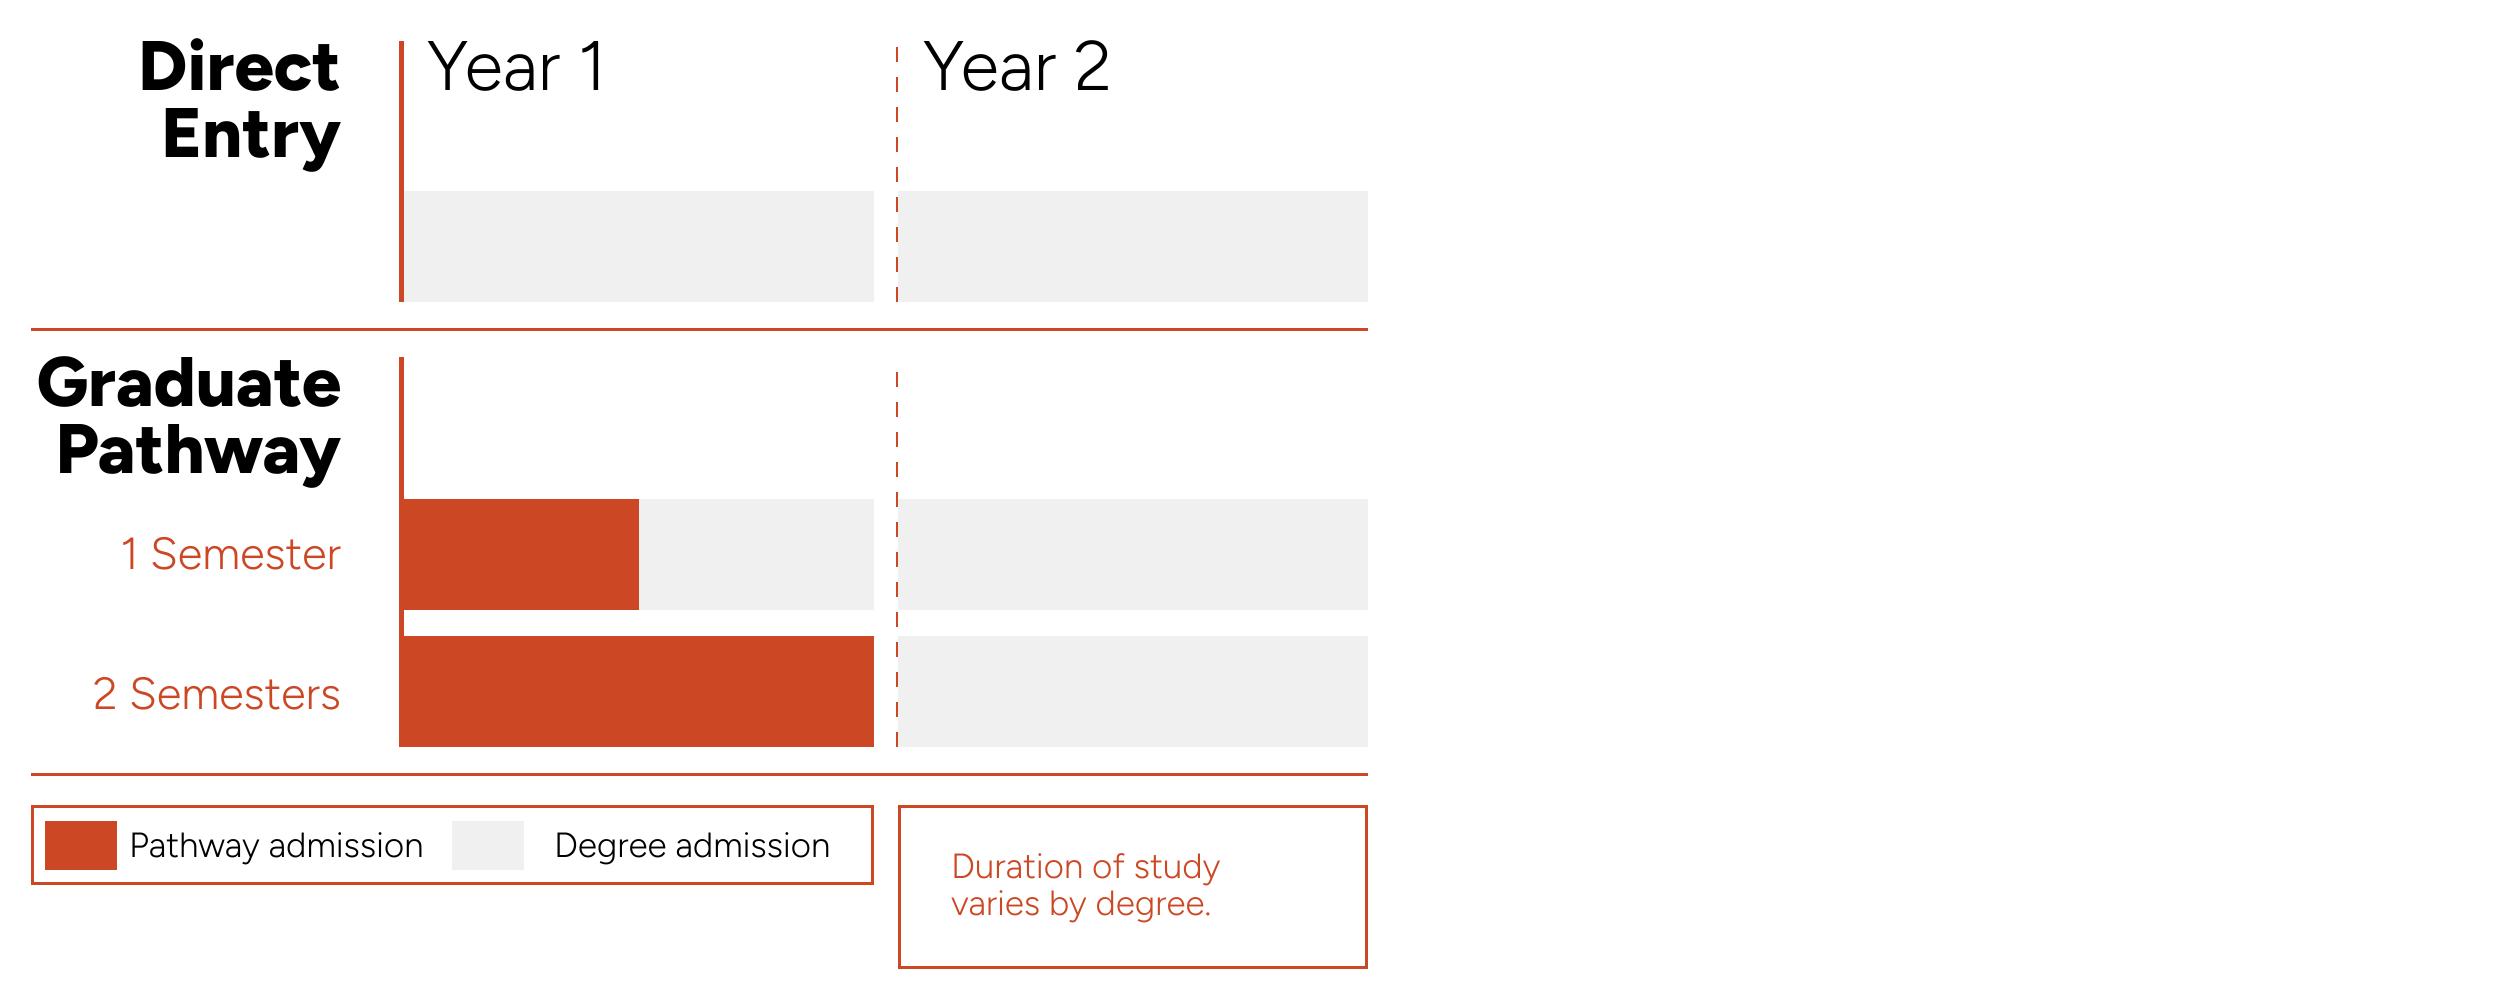 <svg xmlns="http://www.w3.org/2000/svg" width="2500" height="1000" fill="none"><path fill="#fff" d="M0 0h2500v1000H0z"/><path fill="#CC4824" d="M117 821H45v49h72v-49Z"/><path fill="#000" d="M132.5 857v-24.5h7.525c1.54 0 2.905.327 4.095.98a6.752 6.752 0 0 1 2.765 2.66c.677 1.143 1.015 2.462 1.015 3.955 0 1.47-.303 2.777-.91 3.92-.583 1.143-1.4 2.042-2.45 2.695-1.027.653-2.217.98-3.57.98h-6.23V857h-2.24Zm2.24-11.375h6.23c1.377 0 2.508-.513 3.395-1.54.887-1.027 1.33-2.357 1.33-3.99 0-1.657-.537-2.998-1.61-4.025-1.05-1.027-2.403-1.54-4.06-1.54h-5.285v11.095ZM162.129 857l-.175-2.625v-6.755c0-1.493-.175-2.718-.525-3.675-.327-.98-.852-1.715-1.575-2.205-.7-.49-1.622-.735-2.765-.735-1.05 0-1.937.21-2.66.63-.7.42-1.283 1.073-1.75 1.96l-1.89-.84c.49-.84 1.038-1.528 1.645-2.065a6.27 6.27 0 0 1 2.1-1.19c.77-.28 1.622-.42 2.555-.42 1.563 0 2.858.315 3.885.945 1.027.63 1.797 1.575 2.31 2.835.513 1.26.77 2.847.77 4.76V857h-1.925Zm-5.39.42c-2.053 0-3.663-.467-4.83-1.4-1.143-.957-1.715-2.275-1.715-3.955 0-1.727.572-3.068 1.715-4.025 1.167-.957 2.777-1.435 4.83-1.435h5.25v1.925h-4.97c-1.68 0-2.893.315-3.64.945-.723.607-1.085 1.47-1.085 2.59 0 1.073.373 1.913 1.12 2.52.77.607 1.832.91 3.185.91 1.12 0 2.077-.222 2.87-.665.817-.467 1.435-1.143 1.855-2.03.42-.887.63-1.983.63-3.29h1.225c0 2.38-.572 4.293-1.715 5.74-1.12 1.447-2.695 2.17-4.725 2.17Zm18.374 0c-1.61 0-2.87-.42-3.78-1.26-.91-.863-1.365-2.077-1.365-3.64v-18.48h2.1v18.48c0 .933.269 1.668.805 2.205.537.513 1.284.77 2.24.77.28 0 .549-.035.805-.105.28-.093.677-.315 1.19-.665l.875 1.82c-.63.373-1.155.607-1.575.7a4.8 4.8 0 0 1-1.295.175Zm-8.26-15.995V839.5h10.78v1.925h-10.78ZM181.664 857v-24.5h2.1V857h-2.1Zm12.565 0v-8.96h2.1V857h-2.1Zm0-8.96c0-1.937-.233-3.407-.7-4.41-.443-1.003-1.062-1.68-1.855-2.03-.77-.373-1.645-.56-2.625-.56-1.657 0-2.952.618-3.885 1.855-.933 1.213-1.4 2.917-1.4 5.11h-1.295c0-1.867.268-3.465.805-4.795s1.318-2.345 2.345-3.045c1.05-.723 2.322-1.085 3.815-1.085 1.353 0 2.543.28 3.57.84 1.05.537 1.867 1.4 2.45 2.59.607 1.19.898 2.765.875 4.725v.805h-2.1Zm22.324 8.96 5.985-17.5h2.1l-5.95 17.5h-2.135Zm-11.97 0 6.02-17.5h2.1l-5.985 17.5h-2.135Zm-.035 0-5.95-17.5h2.1l5.985 17.5h-2.135Zm12.005 0-5.95-17.5h2.1l5.985 17.5h-2.135Zm21.592 0-.175-2.625v-6.755c0-1.493-.175-2.718-.525-3.675-.327-.98-.852-1.715-1.575-2.205-.7-.49-1.622-.735-2.765-.735-1.05 0-1.937.21-2.66.63-.7.42-1.284 1.073-1.75 1.96l-1.89-.84c.49-.84 1.038-1.528 1.645-2.065a6.27 6.27 0 0 1 2.1-1.19c.77-.28 1.621-.42 2.555-.42 1.563 0 2.858.315 3.885.945 1.026.63 1.796 1.575 2.31 2.835.513 1.26.77 2.847.77 4.76V857h-1.925Zm-5.39.42c-2.054 0-3.664-.467-4.83-1.4-1.144-.957-1.715-2.275-1.715-3.955 0-1.727.571-3.068 1.715-4.025 1.166-.957 2.776-1.435 4.83-1.435h5.25v1.925h-4.97c-1.68 0-2.894.315-3.64.945-.724.607-1.085 1.47-1.085 2.59 0 1.073.373 1.913 1.12 2.52.77.607 1.831.91 3.185.91 1.12 0 2.076-.222 2.87-.665.816-.467 1.435-1.143 1.855-2.03.42-.887.63-1.983.63-3.29h1.225c0 2.38-.572 4.293-1.715 5.74-1.12 1.447-2.695 2.17-4.725 2.17Zm12.708 7c-.373 0-.817-.07-1.33-.21a15.34 15.34 0 0 1-1.785-.63l.77-1.785c.607.233 1.12.408 1.54.525.42.117.747.175.98.175.677 0 1.225-.187 1.645-.56.443-.373.805-.887 1.085-1.54l1.995-4.76 6.825-16.135h2.205l-8.575 20.3c-.42.98-.863 1.808-1.33 2.485-.443.7-.992 1.225-1.645 1.575-.63.373-1.423.56-2.38.56Zm4.305-7.42-7.385-17.5h2.17l6.755 16.1.595 1.4h-2.135Zm32.229 0-.175-2.625v-6.755c0-1.493-.175-2.718-.525-3.675-.326-.98-.851-1.715-1.575-2.205-.7-.49-1.621-.735-2.765-.735-1.05 0-1.936.21-2.66.63-.7.42-1.283 1.073-1.75 1.96l-1.89-.84c.49-.84 1.039-1.528 1.645-2.065a6.27 6.27 0 0 1 2.1-1.19c.77-.28 1.622-.42 2.555-.42 1.564 0 2.859.315 3.885.945 1.027.63 1.797 1.575 2.31 2.835.514 1.26.77 2.847.77 4.76V857h-1.925Zm-5.39.42c-2.053 0-3.663-.467-4.83-1.4-1.143-.957-1.715-2.275-1.715-3.955 0-1.727.572-3.068 1.715-4.025 1.167-.957 2.777-1.435 4.83-1.435h5.25v1.925h-4.97c-1.68 0-2.893.315-3.64.945-.723.607-1.085 1.47-1.085 2.59 0 1.073.374 1.913 1.12 2.52.77.607 1.832.91 3.185.91 1.12 0 2.077-.222 2.87-.665.817-.467 1.435-1.143 1.855-2.03.42-.887.63-1.983.63-3.29h1.225c0 2.38-.571 4.293-1.715 5.74-1.12 1.447-2.695 2.17-4.725 2.17Zm25.164-.42-.105-3.255V832.5h2.1V857h-1.995Zm-6.265.42c-1.54 0-2.905-.385-4.095-1.155-1.19-.793-2.123-1.878-2.8-3.255-.676-1.4-1.015-2.987-1.015-4.76 0-1.797.339-3.383 1.015-4.76.677-1.377 1.61-2.45 2.8-3.22 1.19-.793 2.555-1.19 4.095-1.19 1.494 0 2.8.397 3.92 1.19 1.144.77 2.03 1.843 2.66 3.22.654 1.377.98 2.963.98 4.76 0 1.773-.326 3.36-.98 4.76-.63 1.377-1.516 2.462-2.66 3.255-1.12.77-2.426 1.155-3.92 1.155Zm.42-1.89c1.12 0 2.112-.303 2.975-.91.864-.63 1.54-1.493 2.03-2.59.49-1.097.735-2.357.735-3.78 0-1.423-.245-2.683-.735-3.78s-1.166-1.948-2.03-2.555c-.863-.63-1.866-.945-3.01-.945-1.213 0-2.286.315-3.22.945-.933.607-1.668 1.458-2.205 2.555-.513 1.097-.77 2.357-.77 3.78 0 1.423.269 2.683.805 3.78.537 1.097 1.272 1.96 2.205 2.59.934.607 2.007.91 3.22.91Zm13.092 1.47v-17.5h1.96l.105 2.52c.536-.957 1.225-1.68 2.065-2.17.863-.513 1.866-.77 3.01-.77 1.376 0 2.566.338 3.57 1.015 1.003.653 1.726 1.668 2.17 3.045.49-1.307 1.201-2.31 2.135-3.01.956-.7 2.111-1.05 3.465-1.05 1.913 0 3.441.653 4.585 1.96 1.166 1.307 1.738 3.29 1.715 5.95V857h-2.1v-8.96c0-1.937-.21-3.407-.63-4.41-.397-1.003-.934-1.68-1.61-2.03-.677-.373-1.447-.56-2.31-.56-1.47 0-2.625.618-3.465 1.855-.817 1.213-1.225 2.917-1.225 5.11V857h-2.1v-8.96c0-1.937-.21-3.407-.63-4.41-.397-1.003-.934-1.68-1.61-2.03-.677-.373-1.447-.56-2.31-.56-1.47 0-2.625.618-3.465 1.855-.817 1.213-1.225 2.917-1.225 5.11V857h-2.1Zm29.637 0v-17.5h2.1V857h-2.1Zm1.085-22.05c-.374 0-.7-.14-.98-.42-.28-.28-.42-.607-.42-.98 0-.397.14-.723.42-.98.28-.28.606-.42.98-.42.396 0 .723.14.98.42.28.257.42.583.42.98 0 .373-.14.7-.42.98-.257.28-.584.42-.98.42Zm12.415 22.47c-1.33 0-2.473-.198-3.43-.595-.957-.397-1.738-.91-2.345-1.54-.583-.63-.992-1.283-1.225-1.96l1.89-.7c.397.863 1.027 1.563 1.89 2.1.887.513 1.832.77 2.835.77 1.237 0 2.287-.257 3.15-.77s1.295-1.237 1.295-2.17c0-.84-.315-1.528-.945-2.065-.63-.537-1.563-.968-2.8-1.295l-1.715-.455c-1.563-.42-2.777-1.027-3.64-1.82-.84-.817-1.26-1.727-1.26-2.73 0-1.61.525-2.858 1.575-3.745 1.073-.91 2.683-1.365 4.83-1.365 1.003 0 1.902.152 2.695.455.817.28 1.505.688 2.065 1.225a4.936 4.936 0 0 1 1.295 1.925l-1.89.805c-.373-.91-.922-1.552-1.645-1.925s-1.668-.56-2.835-.56c-1.237 0-2.217.268-2.94.805-.7.513-1.05 1.248-1.05 2.205 0 .513.28 1.027.84 1.54.583.49 1.447.887 2.59 1.19l1.505.385c1.143.28 2.112.688 2.905 1.225.817.513 1.435 1.108 1.855 1.785.443.677.665 1.423.665 2.24 0 1.05-.268 1.96-.805 2.73-.537.747-1.272 1.318-2.205 1.715-.91.397-1.96.595-3.15.595Zm16.304 0c-1.33 0-2.474-.198-3.43-.595-.957-.397-1.739-.91-2.345-1.54-.584-.63-.992-1.283-1.225-1.96l1.89-.7c.396.863 1.026 1.563 1.89 2.1.886.513 1.831.77 2.835.77 1.236 0 2.286-.257 3.15-.77.863-.513 1.295-1.237 1.295-2.17 0-.84-.315-1.528-.945-2.065-.63-.537-1.564-.968-2.8-1.295l-1.715-.455c-1.564-.42-2.777-1.027-3.64-1.82-.84-.817-1.26-1.727-1.26-2.73 0-1.61.525-2.858 1.575-3.745 1.073-.91 2.683-1.365 4.83-1.365 1.003 0 1.901.152 2.695.455.816.28 1.505.688 2.065 1.225a4.936 4.936 0 0 1 1.295 1.925l-1.89.805c-.374-.91-.922-1.552-1.645-1.925-.724-.373-1.669-.56-2.835-.56-1.237 0-2.217.268-2.94.805-.7.513-1.05 1.248-1.05 2.205 0 .513.28 1.027.84 1.54.583.49 1.446.887 2.59 1.19l1.505.385c1.143.28 2.111.688 2.905 1.225.816.513 1.435 1.108 1.855 1.785.443.677.665 1.423.665 2.24 0 1.05-.269 1.96-.805 2.73-.537.747-1.272 1.318-2.205 1.715-.91.397-1.96.595-3.15.595Zm10.494-.42v-17.5h2.1V857h-2.1Zm1.085-22.05c-.374 0-.7-.14-.98-.42-.28-.28-.42-.607-.42-.98 0-.397.14-.723.42-.98.28-.28.606-.42.98-.42.396 0 .723.14.98.42.28.257.42.583.42.98 0 .373-.14.7-.42.98-.257.28-.584.42-.98.42Zm14.025 22.47c-1.68 0-3.173-.385-4.48-1.155-1.283-.793-2.298-1.878-3.045-3.255-.723-1.377-1.085-2.963-1.085-4.76 0-1.797.362-3.383 1.085-4.76.723-1.377 1.727-2.45 3.01-3.22 1.307-.793 2.788-1.19 4.445-1.19 1.68 0 3.162.397 4.445 1.19 1.307.77 2.322 1.843 3.045 3.22.723 1.377 1.085 2.963 1.085 4.76 0 1.797-.362 3.383-1.085 4.76-.723 1.377-1.727 2.462-3.01 3.255-1.283.77-2.753 1.155-4.41 1.155Zm0-1.925c1.26 0 2.368-.303 3.325-.91.957-.63 1.703-1.482 2.24-2.555.56-1.097.84-2.357.84-3.78 0-1.423-.28-2.672-.84-3.745-.537-1.097-1.295-1.948-2.275-2.555-.98-.63-2.1-.945-3.36-.945-1.26 0-2.38.315-3.36.945-.957.607-1.715 1.458-2.275 2.555-.537 1.073-.805 2.322-.805 3.745s.28 2.683.84 3.78a6.611 6.611 0 0 0 2.31 2.555c.98.607 2.1.91 3.36.91ZM406.771 857v-17.5h1.96l.14 3.22V857h-2.1Zm12.565 0v-8.96h2.1V857h-2.1Zm0-8.96c0-1.937-.233-3.407-.7-4.41-.443-1.003-1.061-1.68-1.855-2.03-.77-.373-1.645-.56-2.625-.56-1.656 0-2.951.618-3.885 1.855-.933 1.213-1.4 2.917-1.4 5.11h-1.295c0-1.867.269-3.465.805-4.795.537-1.33 1.319-2.345 2.345-3.045 1.05-.723 2.322-1.085 3.815-1.085 1.354 0 2.544.28 3.57.84 1.05.537 1.867 1.4 2.45 2.59.607 1.19.899 2.765.875 4.725v.805h-2.1Z"/><path fill="#F0F0F0" d="M524 821h-72v49h72v-49Z"/><path fill="#000" d="M557.5 857v-24.5h7.315c2.217 0 4.177.525 5.88 1.575 1.703 1.027 3.033 2.462 3.99 4.305.98 1.843 1.47 3.967 1.47 6.37 0 2.38-.49 4.492-1.47 6.335-.957 1.843-2.287 3.29-3.99 4.34-1.703 1.05-3.663 1.575-5.88 1.575H557.5Zm2.24-2.03h5.075a8.24 8.24 0 0 0 3.535-.77 9.505 9.505 0 0 0 2.905-2.205 10.627 10.627 0 0 0 1.96-3.29c.467-1.237.7-2.555.7-3.955s-.233-2.718-.7-3.955a10.19 10.19 0 0 0-1.96-3.255 8.804 8.804 0 0 0-2.905-2.205 7.931 7.931 0 0 0-3.535-.805h-5.075v20.44Zm28.337 2.45c-1.68 0-3.174-.385-4.48-1.155-1.284-.793-2.299-1.878-3.045-3.255-.724-1.377-1.085-2.963-1.085-4.76 0-1.797.361-3.383 1.085-4.76.723-1.377 1.715-2.45 2.975-3.22 1.283-.793 2.741-1.19 4.375-1.19 1.656 0 3.056.408 4.2 1.225 1.166.793 2.053 1.902 2.66 3.325.606 1.4.91 3.022.91 4.865h-14.945l.805-.665c0 1.61.268 2.987.805 4.13.536 1.143 1.295 2.018 2.275 2.625 1.003.607 2.158.91 3.465.91 1.353 0 2.496-.327 3.43-.98a7.073 7.073 0 0 0 2.24-2.59l1.75 1.085a8.427 8.427 0 0 1-1.75 2.31 7.708 7.708 0 0 1-2.485 1.54c-.957.373-2.019.56-3.185.56Zm-6.37-10.22-.875-.63h13.475l-.875.665c0-1.237-.234-2.322-.7-3.255-.444-.933-1.074-1.657-1.89-2.17-.817-.537-1.797-.805-2.94-.805-1.12 0-2.159.268-3.115.805a5.875 5.875 0 0 0-2.24 2.17c-.56.91-.84 1.983-.84 3.22Zm24.499 17.22c-1.05 0-2.019-.117-2.905-.35-.887-.233-1.634-.49-2.24-.77a25.209 25.209 0 0 1-1.26-.56l.77-1.75c.28.163.7.362 1.26.595.583.257 1.248.467 1.995.63.77.187 1.563.28 2.38.28 1.213 0 2.298-.245 3.255-.735.956-.49 1.703-1.26 2.24-2.31.56-1.05.84-2.403.84-4.06V839.5h2.1v15.89c0 2.03-.385 3.71-1.155 5.04-.747 1.353-1.762 2.357-3.045 3.01-1.284.653-2.695.98-4.235.98Zm.175-7.42c-1.54 0-2.905-.385-4.095-1.155s-2.124-1.832-2.8-3.185c-.677-1.377-1.015-2.94-1.015-4.69 0-1.75.338-3.29 1.015-4.62.676-1.33 1.61-2.368 2.8-3.115 1.19-.77 2.555-1.155 4.095-1.155 1.493 0 2.8.385 3.92 1.155 1.143.747 2.03 1.785 2.66 3.115.653 1.33.98 2.87.98 4.62s-.327 3.313-.98 4.69c-.63 1.353-1.517 2.415-2.66 3.185-1.12.77-2.427 1.155-3.92 1.155Zm.42-1.855c1.12 0 2.111-.303 2.975-.91.863-.63 1.54-1.482 2.03-2.555.49-1.073.735-2.31.735-3.71 0-1.377-.245-2.59-.735-3.64-.49-1.073-1.167-1.913-2.03-2.52-.864-.607-1.867-.91-3.01-.91-1.214 0-2.287.303-3.22.91-.934.607-1.669 1.447-2.205 2.52-.514 1.05-.77 2.263-.77 3.64 0 1.4.268 2.637.805 3.71.536 1.073 1.271 1.925 2.205 2.555.933.607 2.006.91 3.22.91Zm13.966-7.735c0-1.89.35-3.418 1.05-4.585.723-1.167 1.645-2.018 2.765-2.555a8.093 8.093 0 0 1 3.605-.84v1.925a8.116 8.116 0 0 0-2.975.56c-.934.35-1.704.957-2.31 1.82-.607.84-.91 1.995-.91 3.465l-1.225.21Zm-.875 9.59v-17.5h2.1V857h-2.1Zm18.839.42c-1.68 0-3.173-.385-4.48-1.155-1.283-.793-2.298-1.878-3.045-3.255-.723-1.377-1.085-2.963-1.085-4.76 0-1.797.362-3.383 1.085-4.76.723-1.377 1.715-2.45 2.975-3.22 1.283-.793 2.742-1.19 4.375-1.19 1.657 0 3.057.408 4.2 1.225 1.167.793 2.053 1.902 2.66 3.325.607 1.4.91 3.022.91 4.865h-14.945l.805-.665c0 1.61.268 2.987.805 4.13.537 1.143 1.295 2.018 2.275 2.625 1.003.607 2.158.91 3.465.91 1.353 0 2.497-.327 3.43-.98a7.064 7.064 0 0 0 2.24-2.59l1.75 1.085a8.407 8.407 0 0 1-1.75 2.31 7.698 7.698 0 0 1-2.485 1.54c-.957.373-2.018.56-3.185.56Zm-6.37-10.22-.875-.63h13.475l-.875.665c0-1.237-.233-2.322-.7-3.255-.443-.933-1.073-1.657-1.89-2.17-.817-.537-1.797-.805-2.94-.805-1.12 0-2.158.268-3.115.805a5.882 5.882 0 0 0-2.24 2.17c-.56.91-.84 1.983-.84 3.22Zm25.374 10.22c-1.68 0-3.174-.385-4.48-1.155-1.284-.793-2.299-1.878-3.045-3.255-.724-1.377-1.085-2.963-1.085-4.76 0-1.797.361-3.383 1.085-4.76.723-1.377 1.715-2.45 2.975-3.22 1.283-.793 2.741-1.19 4.375-1.19 1.656 0 3.056.408 4.2 1.225 1.166.793 2.053 1.902 2.66 3.325.606 1.4.91 3.022.91 4.865h-14.945l.805-.665c0 1.61.268 2.987.805 4.13.536 1.143 1.295 2.018 2.275 2.625 1.003.607 2.158.91 3.465.91 1.353 0 2.496-.327 3.43-.98a7.073 7.073 0 0 0 2.24-2.59l1.75 1.085a8.427 8.427 0 0 1-1.75 2.31 7.708 7.708 0 0 1-2.485 1.54c-.957.373-2.019.56-3.185.56Zm-6.37-10.22-.875-.63h13.475l-.875.665c0-1.237-.234-2.322-.7-3.255-.444-.933-1.074-1.657-1.89-2.17-.817-.537-1.797-.805-2.94-.805-1.12 0-2.159.268-3.115.805a5.875 5.875 0 0 0-2.24 2.17c-.56.91-.84 1.983-.84 3.22Zm37.449 9.8-.175-2.625v-6.755c0-1.493-.175-2.718-.525-3.675-.327-.98-.852-1.715-1.575-2.205-.7-.49-1.622-.735-2.765-.735-1.05 0-1.937.21-2.66.63-.7.42-1.284 1.073-1.75 1.96l-1.89-.84c.49-.84 1.038-1.528 1.645-2.065a6.27 6.27 0 0 1 2.1-1.19c.77-.28 1.621-.42 2.555-.42 1.563 0 2.858.315 3.885.945 1.026.63 1.796 1.575 2.31 2.835.513 1.26.77 2.847.77 4.76V857h-1.925Zm-5.39.42c-2.054 0-3.664-.467-4.83-1.4-1.144-.957-1.715-2.275-1.715-3.955 0-1.727.571-3.068 1.715-4.025 1.166-.957 2.776-1.435 4.83-1.435h5.25v1.925h-4.97c-1.68 0-2.894.315-3.64.945-.724.607-1.085 1.47-1.085 2.59 0 1.073.373 1.913 1.12 2.52.77.607 1.831.91 3.185.91 1.12 0 2.076-.222 2.87-.665.816-.467 1.435-1.143 1.855-2.03.42-.887.63-1.983.63-3.29h1.225c0 2.38-.572 4.293-1.715 5.74-1.12 1.447-2.695 2.17-4.725 2.17Zm25.164-.42-.105-3.255V832.5h2.1V857h-1.995Zm-6.265.42c-1.54 0-2.905-.385-4.095-1.155-1.19-.793-2.123-1.878-2.8-3.255-.677-1.4-1.015-2.987-1.015-4.76 0-1.797.338-3.383 1.015-4.76.677-1.377 1.61-2.45 2.8-3.22 1.19-.793 2.555-1.19 4.095-1.19 1.493 0 2.8.397 3.92 1.19 1.143.77 2.03 1.843 2.66 3.22.653 1.377.98 2.963.98 4.76 0 1.773-.327 3.36-.98 4.76-.63 1.377-1.517 2.462-2.66 3.255-1.12.77-2.427 1.155-3.92 1.155Zm.42-1.89c1.12 0 2.112-.303 2.975-.91.863-.63 1.54-1.493 2.03-2.59.49-1.097.735-2.357.735-3.78 0-1.423-.245-2.683-.735-3.78s-1.167-1.948-2.03-2.555c-.863-.63-1.867-.945-3.01-.945-1.213 0-2.287.315-3.22.945-.933.607-1.668 1.458-2.205 2.555-.513 1.097-.77 2.357-.77 3.78 0 1.423.268 2.683.805 3.78s1.272 1.96 2.205 2.59c.933.607 2.007.91 3.22.91Zm13.091 1.47v-17.5h1.96l.105 2.52c.537-.957 1.225-1.68 2.065-2.17.863-.513 1.867-.77 3.01-.77 1.377 0 2.567.338 3.57 1.015 1.003.653 1.727 1.668 2.17 3.045.49-1.307 1.202-2.31 2.135-3.01.957-.7 2.112-1.05 3.465-1.05 1.913 0 3.442.653 4.585 1.96 1.167 1.307 1.738 3.29 1.715 5.95V857h-2.1v-8.96c0-1.937-.21-3.407-.63-4.41-.397-1.003-.933-1.68-1.61-2.03-.677-.373-1.447-.56-2.31-.56-1.47 0-2.625.618-3.465 1.855-.817 1.213-1.225 2.917-1.225 5.11V857h-2.1v-8.96c0-1.937-.21-3.407-.63-4.41-.397-1.003-.933-1.68-1.61-2.03-.677-.373-1.447-.56-2.31-.56-1.47 0-2.625.618-3.465 1.855-.817 1.213-1.225 2.917-1.225 5.11V857h-2.1Zm29.637 0v-17.5h2.1V857h-2.1Zm1.085-22.05c-.373 0-.7-.14-.98-.42-.28-.28-.42-.607-.42-.98 0-.397.14-.723.42-.98.28-.28.607-.42.98-.42.397 0 .723.14.98.42.28.257.42.583.42.98 0 .373-.14.7-.42.98-.257.28-.583.42-.98.42Zm12.415 22.47c-1.33 0-2.473-.198-3.43-.595-.956-.397-1.738-.91-2.345-1.54-.583-.63-.991-1.283-1.225-1.96l1.89-.7c.397.863 1.027 1.563 1.89 2.1.887.513 1.832.77 2.835.77 1.237 0 2.287-.257 3.15-.77.864-.513 1.295-1.237 1.295-2.17 0-.84-.315-1.528-.945-2.065-.63-.537-1.563-.968-2.8-1.295l-1.715-.455c-1.563-.42-2.776-1.027-3.64-1.82-.84-.817-1.26-1.727-1.26-2.73 0-1.61.525-2.858 1.575-3.745 1.074-.91 2.684-1.365 4.83-1.365 1.004 0 1.902.152 2.695.455.817.28 1.505.688 2.065 1.225a4.926 4.926 0 0 1 1.295 1.925l-1.89.805c-.373-.91-.921-1.552-1.645-1.925-.723-.373-1.668-.56-2.835-.56-1.236 0-2.216.268-2.94.805-.7.513-1.05 1.248-1.05 2.205 0 .513.28 1.027.84 1.54.584.49 1.447.887 2.59 1.19l1.505.385c1.144.28 2.112.688 2.905 1.225.817.513 1.435 1.108 1.855 1.785.444.677.665 1.423.665 2.24 0 1.05-.268 1.96-.805 2.73-.536.747-1.271 1.318-2.205 1.715-.91.397-1.96.595-3.15.595Zm16.304 0c-1.33 0-2.473-.198-3.43-.595-.956-.397-1.738-.91-2.345-1.54-.583-.63-.991-1.283-1.225-1.96l1.89-.7c.397.863 1.027 1.563 1.89 2.1.887.513 1.832.77 2.835.77 1.237 0 2.287-.257 3.15-.77.864-.513 1.295-1.237 1.295-2.17 0-.84-.315-1.528-.945-2.065-.63-.537-1.563-.968-2.8-1.295l-1.715-.455c-1.563-.42-2.776-1.027-3.64-1.82-.84-.817-1.26-1.727-1.26-2.73 0-1.61.525-2.858 1.575-3.745 1.074-.91 2.684-1.365 4.83-1.365 1.004 0 1.902.152 2.695.455.817.28 1.505.688 2.065 1.225a4.926 4.926 0 0 1 1.295 1.925l-1.89.805c-.373-.91-.921-1.552-1.645-1.925-.723-.373-1.668-.56-2.835-.56-1.236 0-2.216.268-2.94.805-.7.513-1.05 1.248-1.05 2.205 0 .513.28 1.027.84 1.54.584.49 1.447.887 2.59 1.19l1.505.385c1.144.28 2.112.688 2.905 1.225.817.513 1.435 1.108 1.855 1.785.444.677.665 1.423.665 2.24 0 1.05-.268 1.96-.805 2.73-.536.747-1.271 1.318-2.205 1.715-.91.397-1.96.595-3.15.595Zm10.494-.42v-17.5h2.1V857h-2.1Zm1.085-22.05c-.373 0-.7-.14-.98-.42-.28-.28-.42-.607-.42-.98 0-.397.14-.723.42-.98.28-.28.607-.42.98-.42.397 0 .723.14.98.42.28.257.42.583.42.98 0 .373-.14.7-.42.98-.257.28-.583.42-.98.42Zm14.025 22.47c-1.68 0-3.173-.385-4.48-1.155-1.283-.793-2.298-1.878-3.045-3.255-.723-1.377-1.085-2.963-1.085-4.76 0-1.797.362-3.383 1.085-4.76.724-1.377 1.727-2.45 3.01-3.22 1.307-.793 2.789-1.19 4.445-1.19 1.68 0 3.162.397 4.445 1.19 1.307.77 2.322 1.843 3.045 3.22.724 1.377 1.085 2.963 1.085 4.76 0 1.797-.361 3.383-1.085 4.76-.723 1.377-1.726 2.462-3.01 3.255-1.283.77-2.753 1.155-4.41 1.155Zm0-1.925c1.26 0 2.369-.303 3.325-.91.957-.63 1.704-1.482 2.24-2.555.56-1.097.84-2.357.84-3.78 0-1.423-.28-2.672-.84-3.745-.536-1.097-1.295-1.948-2.275-2.555-.98-.63-2.1-.945-3.36-.945-1.26 0-2.38.315-3.36.945-.956.607-1.715 1.458-2.275 2.555-.536 1.073-.805 2.322-.805 3.745s.28 2.683.84 3.78a6.611 6.611 0 0 0 2.31 2.555c.98.607 2.1.91 3.36.91ZM813.588 857v-17.5h1.96l.14 3.22V857h-2.1Zm12.565 0v-8.96h2.1V857h-2.1Zm0-8.96c0-1.937-.233-3.407-.7-4.41-.443-1.003-1.062-1.68-1.855-2.03-.77-.373-1.645-.56-2.625-.56-1.657 0-2.952.618-3.885 1.855-.933 1.213-1.4 2.917-1.4 5.11h-1.295c0-1.867.268-3.465.805-4.795s1.318-2.345 2.345-3.045c1.05-.723 2.322-1.085 3.815-1.085 1.353 0 2.543.28 3.57.84 1.05.537 1.867 1.4 2.45 2.59.607 1.19.898 2.765.875 4.725v.805h-2.1Z"/><path fill="#F0F0F0" d="M874 191H404v111h470V191ZM1368 191H898v111h470V191Z"/><path fill="#CC4824" d="M404 41h-5v261h5V41Z"/><path stroke="#CC4824" stroke-dasharray="15 15" stroke-width="2" d="M897 302V41"/><path stroke="#CC4824" stroke-width="3" d="M31 329.5h1337"/><path fill="#F0F0F0" d="M874 499H404v111h470V499ZM1368 499H898v111h470V499Z"/><path fill="#CC4824" d="M404 357h-5v390h5V357Z"/><path stroke="#CC4824" stroke-dasharray="15 15" stroke-width="2" d="M897 747V357"/><path fill="#CC4824" d="M95.673 709v-2.61c0-1.02.165-2.01.495-2.97.36-.96.885-1.89 1.575-2.79.69-.93 1.56-1.815 2.61-2.655l7.2-5.445c.81-.6 1.5-1.275 2.07-2.025.6-.75 1.05-1.53 1.35-2.34.33-.81.495-1.59.495-2.34 0-1.14-.285-2.175-.855-3.105-.57-.96-1.365-1.725-2.385-2.295-.99-.57-2.16-.855-3.51-.855-1.35 0-2.535.255-3.555.765s-1.86 1.185-2.52 2.025c-.66.81-1.125 1.68-1.395 2.61l-2.925-.63c.36-1.29 1.005-2.49 1.935-3.6.93-1.14 2.1-2.055 3.51-2.745 1.41-.69 2.97-1.035 4.68-1.035 2.01 0 3.75.39 5.22 1.17 1.5.78 2.655 1.845 3.465 3.195.84 1.32 1.26 2.82 1.26 4.5 0 1.53-.42 3.03-1.26 4.5-.81 1.44-2.055 2.865-3.735 4.275l-6.885 5.265c-1.32 1.02-2.31 2.07-2.97 3.15-.66 1.08-.99 2.205-.99 3.375h16.29V709h-19.17Zm47.69.54c-1.77 0-3.33-.18-4.68-.54-1.32-.39-2.46-.915-3.42-1.575-.96-.66-1.755-1.395-2.385-2.205-.6-.81-1.065-1.665-1.395-2.565l2.7-1.035c.51 1.41 1.515 2.655 3.015 3.735 1.5 1.05 3.33 1.575 5.49 1.575 2.76 0 4.905-.525 6.435-1.575 1.53-1.08 2.295-2.49 2.295-4.23 0-1.68-.705-3.015-2.115-4.005-1.41-1.02-3.24-1.815-5.49-2.385l-3.195-.81c-1.38-.36-2.67-.87-3.87-1.53-1.17-.69-2.115-1.56-2.835-2.61-.72-1.05-1.08-2.34-1.08-3.87 0-2.82.9-5.01 2.7-6.57 1.8-1.59 4.425-2.385 7.875-2.385 2.07 0 3.855.36 5.355 1.08 1.5.69 2.7 1.56 3.6 2.61.93 1.02 1.545 2.055 1.845 3.105l-2.655 1.035c-.66-1.65-1.74-2.925-3.24-3.825-1.47-.93-3.255-1.395-5.355-1.395-2.22 0-3.99.54-5.31 1.62-1.29 1.08-1.935 2.535-1.935 4.365 0 1.65.51 2.895 1.53 3.735 1.02.81 2.355 1.425 4.005 1.845l3.195.765c3.18.75 5.61 1.95 7.29 3.6 1.71 1.62 2.565 3.36 2.565 5.22 0 1.59-.405 3.06-1.215 4.41-.81 1.32-2.025 2.385-3.645 3.195s-3.645 1.215-6.075 1.215Zm26.513 0c-2.16 0-4.08-.495-5.76-1.485-1.65-1.02-2.955-2.415-3.915-4.185-.93-1.77-1.395-3.81-1.395-6.12s.465-4.35 1.395-6.12c.93-1.77 2.205-3.15 3.825-4.14 1.65-1.02 3.525-1.53 5.625-1.53 2.13 0 3.93.525 5.4 1.575 1.5 1.02 2.64 2.445 3.42 4.275.78 1.8 1.17 3.885 1.17 6.255h-19.215l1.035-.855c0 2.07.345 3.84 1.035 5.31.69 1.47 1.665 2.595 2.925 3.375 1.29.78 2.775 1.17 4.455 1.17 1.74 0 3.21-.42 4.41-1.26a9.079 9.079 0 0 0 2.88-3.33l2.25 1.395c-.57 1.11-1.32 2.1-2.25 2.97-.9.84-1.965 1.5-3.195 1.98-1.23.48-2.595.72-4.095.72Zm-8.19-13.14-1.125-.81h17.325l-1.125.855c0-1.59-.3-2.985-.9-4.185-.57-1.2-1.38-2.13-2.43-2.79-1.05-.69-2.31-1.035-3.78-1.035a8.05 8.05 0 0 0-4.005 1.035 7.56 7.56 0 0 0-2.88 2.79c-.72 1.17-1.08 2.55-1.08 4.14ZM184.59 709v-22.5h2.52l.135 3.24c.69-1.23 1.575-2.16 2.655-2.79 1.11-.66 2.4-.99 3.87-.99 1.77 0 3.3.435 4.59 1.305 1.29.84 2.22 2.145 2.79 3.915.63-1.68 1.545-2.97 2.745-3.87 1.23-.9 2.715-1.35 4.455-1.35 2.46 0 4.425.84 5.895 2.52 1.5 1.68 2.235 4.23 2.205 7.65V709h-2.7v-11.52c0-2.49-.27-4.38-.81-5.67-.51-1.29-1.2-2.16-2.07-2.61-.87-.48-1.86-.72-2.97-.72-1.89 0-3.375.795-4.455 2.385-1.05 1.56-1.575 3.75-1.575 6.57V709h-2.7v-11.52c0-2.49-.27-4.38-.81-5.67-.51-1.29-1.2-2.16-2.07-2.61-.87-.48-1.86-.72-2.97-.72-1.89 0-3.375.795-4.455 2.385-1.05 1.56-1.575 3.75-1.575 6.57V709h-2.7Zm47.645.54c-2.16 0-4.08-.495-5.76-1.485-1.65-1.02-2.955-2.415-3.915-4.185-.93-1.77-1.395-3.81-1.395-6.12s.465-4.35 1.395-6.12c.93-1.77 2.205-3.15 3.825-4.14 1.65-1.02 3.525-1.53 5.625-1.53 2.13 0 3.93.525 5.4 1.575 1.5 1.02 2.64 2.445 3.42 4.275.78 1.8 1.17 3.885 1.17 6.255h-19.215l1.035-.855c0 2.07.345 3.84 1.035 5.31.69 1.47 1.665 2.595 2.925 3.375 1.29.78 2.775 1.17 4.455 1.17 1.74 0 3.21-.42 4.41-1.26a9.079 9.079 0 0 0 2.88-3.33l2.25 1.395c-.57 1.11-1.32 2.1-2.25 2.97-.9.84-1.965 1.5-3.195 1.98-1.23.48-2.595.72-4.095.72Zm-8.19-13.14-1.125-.81h17.325l-1.125.855c0-1.59-.3-2.985-.9-4.185-.57-1.2-1.38-2.13-2.43-2.79-1.05-.69-2.31-1.035-3.78-1.035a8.05 8.05 0 0 0-4.005 1.035 7.56 7.56 0 0 0-2.88 2.79c-.72 1.17-1.08 2.55-1.08 4.14Zm30.553 13.14c-1.71 0-3.18-.255-4.41-.765s-2.235-1.17-3.015-1.98c-.75-.81-1.275-1.65-1.575-2.52l2.43-.9c.51 1.11 1.32 2.01 2.43 2.7 1.14.66 2.355.99 3.645.99 1.59 0 2.94-.33 4.05-.99 1.11-.66 1.665-1.59 1.665-2.79 0-1.08-.405-1.965-1.215-2.655-.81-.69-2.01-1.245-3.6-1.665l-2.205-.585c-2.01-.54-3.57-1.32-4.68-2.34-1.08-1.05-1.62-2.22-1.62-3.51 0-2.07.675-3.675 2.025-4.815 1.38-1.17 3.45-1.755 6.21-1.755 1.29 0 2.445.195 3.465.585 1.05.36 1.935.885 2.655 1.575a6.342 6.342 0 0 1 1.665 2.475l-2.43 1.035c-.48-1.17-1.185-1.995-2.115-2.475-.93-.48-2.145-.72-3.645-.72-1.59 0-2.85.345-3.78 1.035-.9.66-1.35 1.605-1.35 2.835 0 .66.36 1.32 1.08 1.98.75.63 1.86 1.14 3.33 1.53l1.935.495c1.47.36 2.715.885 3.735 1.575 1.05.66 1.845 1.425 2.385 2.295.57.87.855 1.83.855 2.88 0 1.35-.345 2.52-1.035 3.51-.69.96-1.635 1.695-2.835 2.205-1.17.51-2.52.765-4.05.765Zm21.457 0c-2.07 0-3.69-.54-4.86-1.62-1.17-1.11-1.755-2.67-1.755-4.68v-23.76h2.7v23.76c0 1.2.345 2.145 1.035 2.835.69.66 1.65.99 2.88.99.36 0 .705-.045 1.035-.135.36-.12.87-.405 1.53-.855l1.125 2.34c-.81.48-1.485.78-2.025.9-.54.15-1.095.225-1.665.225Zm-10.62-20.565V686.5h13.86v2.475h-13.86Zm28.763 20.565c-2.16 0-4.08-.495-5.76-1.485-1.65-1.02-2.955-2.415-3.915-4.185-.93-1.77-1.395-3.81-1.395-6.12s.465-4.35 1.395-6.12c.93-1.77 2.205-3.15 3.825-4.14 1.65-1.02 3.525-1.53 5.625-1.53 2.13 0 3.93.525 5.4 1.575 1.5 1.02 2.64 2.445 3.42 4.275.78 1.8 1.17 3.885 1.17 6.255h-19.215l1.035-.855c0 2.07.345 3.84 1.035 5.31.69 1.47 1.665 2.595 2.925 3.375 1.29.78 2.775 1.17 4.455 1.17 1.74 0 3.21-.42 4.41-1.26a9.079 9.079 0 0 0 2.88-3.33l2.25 1.395c-.57 1.11-1.32 2.1-2.25 2.97-.9.84-1.965 1.5-3.195 1.98-1.23.48-2.595.72-4.095.72Zm-8.19-13.14-1.125-.81h17.325l-1.125.855c0-1.59-.3-2.985-.9-4.185-.57-1.2-1.38-2.13-2.43-2.79-1.05-.69-2.31-1.035-3.78-1.035a8.05 8.05 0 0 0-4.005 1.035 7.56 7.56 0 0 0-2.88 2.79c-.72 1.17-1.08 2.55-1.08 4.14Zm24.028.27c0-2.43.45-4.395 1.35-5.895.93-1.5 2.115-2.595 3.555-3.285 1.47-.72 3.015-1.08 4.635-1.08v2.475c-1.32 0-2.595.24-3.825.72-1.2.45-2.19 1.23-2.97 2.34-.78 1.08-1.17 2.565-1.17 4.455l-1.575.27ZM308.911 709v-22.5h2.7V709h-2.7Zm22.152.54c-1.71 0-3.18-.255-4.41-.765s-2.235-1.17-3.015-1.98c-.75-.81-1.275-1.65-1.575-2.52l2.43-.9c.51 1.11 1.32 2.01 2.43 2.7 1.14.66 2.355.99 3.645.99 1.59 0 2.94-.33 4.05-.99 1.11-.66 1.665-1.59 1.665-2.79 0-1.08-.405-1.965-1.215-2.655-.81-.69-2.01-1.245-3.6-1.665l-2.205-.585c-2.01-.54-3.57-1.32-4.68-2.34-1.08-1.05-1.62-2.22-1.62-3.51 0-2.07.675-3.675 2.025-4.815 1.38-1.17 3.45-1.755 6.21-1.755 1.29 0 2.445.195 3.465.585 1.05.36 1.935.885 2.655 1.575a6.342 6.342 0 0 1 1.665 2.475l-2.43 1.035c-.48-1.17-1.185-1.995-2.115-2.475-.93-.48-2.145-.72-3.645-.72-1.59 0-2.85.345-3.78 1.035-.9.66-1.35 1.605-1.35 2.835 0 .66.36 1.32 1.08 1.98.75.63 1.86 1.14 3.33 1.53l1.935.495c1.47.36 2.715.885 3.735 1.575 1.05.66 1.845 1.425 2.385 2.295.57.87.855 1.83.855 2.88 0 1.35-.345 2.52-1.035 3.51-.69.96-1.635 1.695-2.835 2.205-1.17.51-2.52.765-4.05.765ZM130.433 569v-29.97l.18-1.53h2.7V569h-2.88Zm-7.245-24.12v-2.61c.57 0 1.29-.225 2.16-.675.9-.45 1.815-1.035 2.745-1.755.96-.75 1.8-1.53 2.52-2.34l1.755 2.115a31.3 31.3 0 0 1-3.015 2.655 16.24 16.24 0 0 1-3.105 1.89c-1.02.48-2.04.72-3.06.72Zm41.137 24.66c-1.77 0-3.33-.18-4.68-.54-1.32-.39-2.46-.915-3.42-1.575-.96-.66-1.755-1.395-2.385-2.205-.6-.81-1.065-1.665-1.395-2.565l2.7-1.035c.51 1.41 1.515 2.655 3.015 3.735 1.5 1.05 3.33 1.575 5.49 1.575 2.76 0 4.905-.525 6.435-1.575 1.53-1.08 2.295-2.49 2.295-4.23 0-1.68-.705-3.015-2.115-4.005-1.41-1.02-3.24-1.815-5.49-2.385l-3.195-.81c-1.38-.36-2.67-.87-3.87-1.53-1.17-.69-2.115-1.56-2.835-2.61-.72-1.05-1.08-2.34-1.08-3.87 0-2.82.9-5.01 2.7-6.57 1.8-1.59 4.425-2.385 7.875-2.385 2.07 0 3.855.36 5.355 1.08 1.5.69 2.7 1.56 3.6 2.61.93 1.02 1.545 2.055 1.845 3.105l-2.655 1.035c-.66-1.65-1.74-2.925-3.24-3.825-1.47-.93-3.255-1.395-5.355-1.395-2.22 0-3.99.54-5.31 1.62-1.29 1.08-1.935 2.535-1.935 4.365 0 1.65.51 2.895 1.53 3.735 1.02.81 2.355 1.425 4.005 1.845l3.195.765c3.18.75 5.61 1.95 7.29 3.6 1.71 1.62 2.565 3.36 2.565 5.22 0 1.59-.405 3.06-1.215 4.41-.81 1.32-2.025 2.385-3.645 3.195s-3.645 1.215-6.075 1.215Zm26.513 0c-2.16 0-4.08-.495-5.76-1.485-1.65-1.02-2.955-2.415-3.915-4.185-.93-1.77-1.395-3.81-1.395-6.12s.465-4.35 1.395-6.12c.93-1.77 2.205-3.15 3.825-4.14 1.65-1.02 3.525-1.53 5.625-1.53 2.13 0 3.93.525 5.4 1.575 1.5 1.02 2.64 2.445 3.42 4.275.78 1.8 1.17 3.885 1.17 6.255h-19.215l1.035-.855c0 2.07.345 3.84 1.035 5.31.69 1.47 1.665 2.595 2.925 3.375 1.29.78 2.775 1.17 4.455 1.17 1.74 0 3.21-.42 4.41-1.26a9.079 9.079 0 0 0 2.88-3.33l2.25 1.395c-.57 1.11-1.32 2.1-2.25 2.97-.9.84-1.965 1.5-3.195 1.98-1.23.48-2.595.72-4.095.72Zm-8.19-13.14-1.125-.81h17.325l-1.125.855c0-1.59-.3-2.985-.9-4.185-.57-1.2-1.38-2.13-2.43-2.79-1.05-.69-2.31-1.035-3.78-1.035a8.05 8.05 0 0 0-4.005 1.035 7.56 7.56 0 0 0-2.88 2.79c-.72 1.17-1.08 2.55-1.08 4.14Zm22.904 12.6v-22.5h2.52l.135 3.24c.69-1.23 1.575-2.16 2.655-2.79 1.11-.66 2.4-.99 3.87-.99 1.77 0 3.3.435 4.59 1.305 1.29.84 2.22 2.145 2.79 3.915.63-1.68 1.545-2.97 2.745-3.87 1.23-.9 2.715-1.35 4.455-1.35 2.46 0 4.425.84 5.895 2.52 1.5 1.68 2.235 4.23 2.205 7.65V569h-2.7v-11.52c0-2.49-.27-4.38-.81-5.67-.51-1.29-1.2-2.16-2.07-2.61-.87-.48-1.86-.72-2.97-.72-1.89 0-3.375.795-4.455 2.385-1.05 1.56-1.575 3.75-1.575 6.57V569h-2.7v-11.52c0-2.49-.27-4.38-.81-5.67-.51-1.29-1.2-2.16-2.07-2.61-.87-.48-1.86-.72-2.97-.72-1.89 0-3.375.795-4.455 2.385-1.05 1.56-1.575 3.75-1.575 6.57V569h-2.7Zm47.645.54c-2.16 0-4.08-.495-5.76-1.485-1.65-1.02-2.955-2.415-3.915-4.185-.93-1.77-1.395-3.81-1.395-6.12s.465-4.35 1.395-6.12c.93-1.77 2.205-3.15 3.825-4.14 1.65-1.02 3.525-1.53 5.625-1.53 2.13 0 3.93.525 5.4 1.575 1.5 1.02 2.64 2.445 3.42 4.275.78 1.8 1.17 3.885 1.17 6.255h-19.215l1.035-.855c0 2.07.345 3.84 1.035 5.31.69 1.47 1.665 2.595 2.925 3.375 1.29.78 2.775 1.17 4.455 1.17 1.74 0 3.21-.42 4.41-1.26a9.079 9.079 0 0 0 2.88-3.33l2.25 1.395c-.57 1.11-1.32 2.1-2.25 2.97-.9.84-1.965 1.5-3.195 1.98-1.23.48-2.595.72-4.095.72Zm-8.19-13.14-1.125-.81h17.325l-1.125.855c0-1.59-.3-2.985-.9-4.185-.57-1.2-1.38-2.13-2.43-2.79-1.05-.69-2.31-1.035-3.78-1.035a8.05 8.05 0 0 0-4.005 1.035 7.56 7.56 0 0 0-2.88 2.79c-.72 1.17-1.08 2.55-1.08 4.14Zm30.553 13.14c-1.71 0-3.18-.255-4.41-.765s-2.235-1.17-3.015-1.98c-.75-.81-1.275-1.65-1.575-2.52l2.43-.9c.51 1.11 1.32 2.01 2.43 2.7 1.14.66 2.355.99 3.645.99 1.59 0 2.94-.33 4.05-.99 1.11-.66 1.665-1.59 1.665-2.79 0-1.08-.405-1.965-1.215-2.655-.81-.69-2.01-1.245-3.6-1.665l-2.205-.585c-2.01-.54-3.57-1.32-4.68-2.34-1.08-1.05-1.62-2.22-1.62-3.51 0-2.07.675-3.675 2.025-4.815 1.38-1.17 3.45-1.755 6.21-1.755 1.29 0 2.445.195 3.465.585 1.05.36 1.935.885 2.655 1.575a6.342 6.342 0 0 1 1.665 2.475l-2.43 1.035c-.48-1.17-1.185-1.995-2.115-2.475-.93-.48-2.145-.72-3.645-.72-1.59 0-2.85.345-3.78 1.035-.9.66-1.35 1.605-1.35 2.835 0 .66.36 1.32 1.08 1.98.75.63 1.86 1.14 3.33 1.53l1.935.495c1.47.36 2.715.885 3.735 1.575 1.05.66 1.845 1.425 2.385 2.295.57.87.855 1.83.855 2.88 0 1.35-.345 2.52-1.035 3.51-.69.96-1.635 1.695-2.835 2.205-1.17.51-2.52.765-4.05.765Zm21.457 0c-2.07 0-3.69-.54-4.86-1.62-1.17-1.11-1.755-2.67-1.755-4.68v-23.76h2.7v23.76c0 1.2.345 2.145 1.035 2.835.69.66 1.65.99 2.88.99.36 0 .705-.045 1.035-.135.36-.12.87-.405 1.53-.855l1.125 2.34c-.81.48-1.485.78-2.025.9-.54.15-1.095.225-1.665.225Zm-10.62-20.565V546.5h13.86v2.475h-13.86Zm28.762 20.565c-2.16 0-4.08-.495-5.76-1.485-1.65-1.02-2.955-2.415-3.915-4.185-.93-1.77-1.395-3.81-1.395-6.12s.465-4.35 1.395-6.12c.93-1.77 2.205-3.15 3.825-4.14 1.65-1.02 3.525-1.53 5.625-1.53 2.13 0 3.93.525 5.4 1.575 1.5 1.02 2.64 2.445 3.42 4.275.78 1.8 1.17 3.885 1.17 6.255h-19.215l1.035-.855c0 2.07.345 3.84 1.035 5.31.69 1.47 1.665 2.595 2.925 3.375 1.29.78 2.775 1.17 4.455 1.17 1.74 0 3.21-.42 4.41-1.26a9.079 9.079 0 0 0 2.88-3.33l2.25 1.395c-.57 1.11-1.32 2.1-2.25 2.97-.9.84-1.965 1.5-3.195 1.98-1.23.48-2.595.72-4.095.72Zm-8.19-13.14-1.125-.81h17.325l-1.125.855c0-1.59-.3-2.985-.9-4.185-.57-1.2-1.38-2.13-2.43-2.79-1.05-.69-2.31-1.035-3.78-1.035a8.05 8.05 0 0 0-4.005 1.035 7.56 7.56 0 0 0-2.88 2.79c-.72 1.17-1.08 2.55-1.08 4.14Zm24.029.27c0-2.43.45-4.395 1.35-5.895.93-1.5 2.115-2.595 3.555-3.285 1.47-.72 3.015-1.08 4.635-1.08v2.475c-1.32 0-2.595.24-3.825.72-1.2.45-2.19 1.23-2.97 2.34-.78 1.08-1.17 2.565-1.17 4.455l-1.575.27ZM329.873 569v-22.5h2.7V569h-2.7Z"/><path stroke="#CC4824" stroke-width="3" d="M31 774.5h1337M32.5 806.5h840v77h-840z"/><path fill="#CC4824" d="M639 499H404v111h235V499Z"/><path fill="#F0F0F0" d="M874 636H404v111h470V636ZM1368 636H898v111h470V636Z"/><path fill="#CC4824" d="M874 636H404v111h470V636Z"/><path stroke="#CC4824" stroke-width="3" d="M1366.5 806.5v161h-467v-161h467Z"/><path fill="#CC4824" d="M954.5 878v-24.5h7.315c2.217 0 4.177.525 5.88 1.575 1.703 1.027 3.033 2.462 3.99 4.305.98 1.843 1.47 3.967 1.47 6.37 0 2.38-.49 4.492-1.47 6.335-.957 1.843-2.287 3.29-3.99 4.34-1.703 1.05-3.663 1.575-5.88 1.575H954.5Zm2.24-2.03h5.075a8.24 8.24 0 0 0 3.535-.77 9.505 9.505 0 0 0 2.905-2.205 10.627 10.627 0 0 0 1.96-3.29c.467-1.237.7-2.555.7-3.955s-.233-2.718-.7-3.955a10.19 10.19 0 0 0-1.96-3.255 8.804 8.804 0 0 0-2.905-2.205 7.931 7.931 0 0 0-3.535-.805h-5.075v20.44Zm32.957 2.03-.14-3.22V860.5h2.1V878h-1.96Zm-12.705-8.54v-8.96h2.1v8.96h-2.1Zm2.1 0c0 1.937.221 3.407.665 4.41.466 1.003 1.096 1.692 1.89 2.065.793.35 1.668.525 2.625.525 1.656 0 2.951-.607 3.885-1.82.933-1.237 1.4-2.952 1.4-5.145h1.295c0 1.867-.269 3.465-.805 4.795-.537 1.33-1.319 2.357-2.345 3.08-1.027.7-2.299 1.05-3.815 1.05-1.33 0-2.52-.268-3.57-.805-1.05-.56-1.867-1.435-2.45-2.625-.584-1.213-.875-2.788-.875-4.725v-.805h2.1Zm18.679-1.05c0-1.89.35-3.418 1.05-4.585.724-1.167 1.649-2.018 2.769-2.555 1.14-.56 2.34-.84 3.6-.84v1.925c-1.03 0-2.02.187-2.97.56-.94.35-1.71.957-2.314 1.82-.606.84-.91 1.995-.91 3.465l-1.225.21Zm-.875 9.59v-17.5h2.1V878h-2.1Zm22.164 0-.17-2.625v-6.755c0-1.493-.18-2.718-.53-3.675-.33-.98-.85-1.715-1.57-2.205-.7-.49-1.63-.735-2.77-.735-1.05 0-1.94.21-2.66.63-.7.42-1.28 1.073-1.75 1.96l-1.89-.84c.49-.84 1.04-1.528 1.65-2.065a6.27 6.27 0 0 1 2.1-1.19c.77-.28 1.62-.42 2.55-.42 1.56 0 2.86.315 3.89.945 1.02.63 1.79 1.575 2.31 2.835.51 1.26.77 2.847.77 4.76V878h-1.93Zm-5.39.42c-2.05 0-3.66-.467-4.83-1.4-1.14-.957-1.71-2.275-1.71-3.955 0-1.727.57-3.068 1.71-4.025 1.17-.957 2.78-1.435 4.83-1.435h5.25v1.925h-4.97c-1.68 0-2.89.315-3.64.945-.72.607-1.08 1.47-1.08 2.59 0 1.073.37 1.913 1.12 2.52.77.607 1.83.91 3.18.91 1.12 0 2.08-.222 2.87-.665.82-.467 1.44-1.143 1.86-2.03.42-.887.63-1.983.63-3.29h1.22c0 2.38-.57 4.293-1.71 5.74-1.12 1.447-2.7 2.17-4.73 2.17Zm18.37 0c-1.61 0-2.87-.42-3.78-1.26-.91-.863-1.36-2.077-1.36-3.64v-18.48h2.1v18.48c0 .933.27 1.668.8 2.205.54.513 1.29.77 2.24.77.28 0 .55-.035.81-.105.28-.093.68-.315 1.19-.665l.87 1.82c-.63.373-1.15.607-1.57.7-.42.117-.85.175-1.3.175Zm-8.26-15.995V860.5h10.78v1.925h-10.78ZM1038.74 878v-17.5h2.1V878h-2.1Zm1.08-22.05c-.37 0-.7-.14-.98-.42-.28-.28-.42-.607-.42-.98 0-.397.14-.723.42-.98.28-.28.61-.42.98-.42.4 0 .72.14.98.42.28.257.42.583.42.98 0 .373-.14.7-.42.98-.26.28-.58.42-.98.42Zm14.03 22.47c-1.68 0-3.18-.385-4.48-1.155-1.29-.793-2.3-1.878-3.05-3.255-.72-1.377-1.08-2.963-1.08-4.76 0-1.797.36-3.383 1.08-4.76.72-1.377 1.73-2.45 3.01-3.22 1.31-.793 2.79-1.19 4.45-1.19 1.68 0 3.16.397 4.44 1.19 1.31.77 2.32 1.843 3.05 3.22.72 1.377 1.08 2.963 1.08 4.76 0 1.797-.36 3.383-1.08 4.76-.73 1.377-1.73 2.462-3.01 3.255-1.29.77-2.76 1.155-4.41 1.155Zm0-1.925c1.26 0 2.36-.303 3.32-.91.96-.63 1.7-1.482 2.24-2.555.56-1.097.84-2.357.84-3.78 0-1.423-.28-2.672-.84-3.745-.54-1.097-1.29-1.948-2.27-2.555-.98-.63-2.1-.945-3.36-.945-1.26 0-2.38.315-3.36.945-.96.607-1.72 1.458-2.28 2.555-.54 1.073-.8 2.322-.8 3.745s.28 2.683.84 3.78a6.611 6.611 0 0 0 2.31 2.555c.98.607 2.1.91 3.36.91Zm12.7 1.505v-17.5h1.96l.14 3.22V878h-2.1Zm12.57 0v-8.96h2.1V878h-2.1Zm0-8.96c0-1.937-.23-3.407-.7-4.41-.44-1.003-1.06-1.68-1.86-2.03-.77-.373-1.64-.56-2.62-.56-1.66 0-2.95.618-3.89 1.855-.93 1.213-1.4 2.917-1.4 5.11h-1.29c0-1.867.27-3.465.8-4.795.54-1.33 1.32-2.345 2.35-3.045 1.05-.723 2.32-1.085 3.81-1.085 1.36 0 2.55.28 3.57.84 1.05.537 1.87 1.4 2.45 2.59.61 1.19.9 2.765.88 4.725v.805h-2.1Zm23.12 9.38c-1.68 0-3.17-.385-4.48-1.155-1.28-.793-2.29-1.878-3.04-3.255-.72-1.377-1.09-2.963-1.09-4.76 0-1.797.37-3.383 1.09-4.76.72-1.377 1.73-2.45 3.01-3.22 1.31-.793 2.79-1.19 4.44-1.19 1.68 0 3.17.397 4.45 1.19 1.31.77 2.32 1.843 3.04 3.22.73 1.377 1.09 2.963 1.09 4.76 0 1.797-.36 3.383-1.09 4.76-.72 1.377-1.72 2.462-3.01 3.255-1.28.77-2.75 1.155-4.41 1.155Zm0-1.925c1.26 0 2.37-.303 3.33-.91.96-.63 1.7-1.482 2.24-2.555.56-1.097.84-2.357.84-3.78 0-1.423-.28-2.672-.84-3.745-.54-1.097-1.3-1.948-2.28-2.555-.98-.63-2.1-.945-3.36-.945-1.26 0-2.38.315-3.36.945-.95.607-1.71 1.458-2.27 2.555-.54 1.073-.81 2.322-.81 3.745s.28 2.683.84 3.78a6.611 6.611 0 0 0 2.31 2.555c.98.607 2.1.91 3.36.91ZM1116.7 878v-19.6c0-1.797.41-3.127 1.23-3.99.81-.887 2.05-1.33 3.71-1.33.37 0 .81.07 1.33.21.51.14 1.11.35 1.78.63l-.77 1.785c-.6-.233-1.12-.408-1.54-.525-.39-.117-.72-.175-.98-.175-.88 0-1.55.28-1.99.84-.45.56-.67 1.412-.67 2.555V878h-2.1Zm-3.32-15.575V860.5h10.78v1.925h-10.78Zm28.89 15.995c-1.33 0-2.48-.198-3.43-.595-.96-.397-1.74-.91-2.35-1.54-.58-.63-.99-1.283-1.22-1.96l1.89-.7c.39.863 1.02 1.563 1.89 2.1.88.513 1.83.77 2.83.77 1.24 0 2.29-.257 3.15-.77.86-.513 1.3-1.237 1.3-2.17 0-.84-.32-1.528-.95-2.065-.63-.537-1.56-.968-2.8-1.295l-1.71-.455c-1.57-.42-2.78-1.027-3.64-1.82-.84-.817-1.26-1.727-1.26-2.73 0-1.61.52-2.858 1.57-3.745 1.07-.91 2.68-1.365 4.83-1.365 1 0 1.9.152 2.7.455.81.28 1.5.688 2.06 1.225a4.98 4.98 0 0 1 1.3 1.925l-1.89.805c-.38-.91-.93-1.552-1.65-1.925-.72-.373-1.67-.56-2.83-.56-1.24 0-2.22.268-2.94.805-.7.513-1.05 1.248-1.05 2.205 0 .513.28 1.027.84 1.54.58.49 1.44.887 2.59 1.19l1.5.385c1.14.28 2.11.688 2.91 1.225.81.513 1.43 1.108 1.85 1.785.44.677.67 1.423.67 2.24 0 1.05-.27 1.96-.81 2.73-.54.747-1.27 1.318-2.2 1.715-.91.397-1.96.595-3.15.595Zm16.68 0c-1.61 0-2.87-.42-3.78-1.26-.91-.863-1.36-2.077-1.36-3.64v-18.48h2.1v18.48c0 .933.27 1.668.8 2.205.54.513 1.29.77 2.24.77.28 0 .55-.035.81-.105.28-.093.68-.315 1.19-.665l.87 1.82c-.63.373-1.15.607-1.57.7-.42.117-.85.175-1.3.175Zm-8.26-15.995V860.5h10.78v1.925h-10.78ZM1177.68 878l-.14-3.22V860.5h2.1V878h-1.96Zm-12.7-8.54v-8.96h2.1v8.96h-2.1Zm2.1 0c0 1.937.22 3.407.66 4.41.47 1.003 1.1 1.692 1.89 2.065.8.35 1.67.525 2.63.525 1.66 0 2.95-.607 3.88-1.82.94-1.237 1.4-2.952 1.4-5.145h1.3c0 1.867-.27 3.465-.81 4.795-.53 1.33-1.31 2.357-2.34 3.08-1.03.7-2.3 1.05-3.82 1.05-1.33 0-2.52-.268-3.57-.805-1.05-.56-1.86-1.435-2.45-2.625-.58-1.213-.87-2.788-.87-4.725v-.805h2.1Zm30.93 8.54-.11-3.255V853.5h2.1V878h-1.99Zm-6.27.42c-1.54 0-2.9-.385-4.09-1.155-1.19-.793-2.12-1.878-2.8-3.255-.68-1.4-1.02-2.987-1.02-4.76 0-1.797.34-3.383 1.02-4.76.68-1.377 1.61-2.45 2.8-3.22 1.19-.793 2.55-1.19 4.09-1.19 1.5 0 2.8.397 3.92 1.19 1.15.77 2.03 1.843 2.66 3.22.66 1.377.98 2.963.98 4.76 0 1.773-.32 3.36-.98 4.76-.63 1.377-1.51 2.462-2.66 3.255-1.12.77-2.42 1.155-3.92 1.155Zm.42-1.89c1.12 0 2.12-.303 2.98-.91.86-.63 1.54-1.493 2.03-2.59.49-1.097.73-2.357.73-3.78 0-1.423-.24-2.683-.73-3.78s-1.17-1.948-2.03-2.555c-.86-.63-1.87-.945-3.01-.945-1.21 0-2.29.315-3.22.945-.93.607-1.67 1.458-2.21 2.555-.51 1.097-.77 2.357-.77 3.78 0 1.423.27 2.683.81 3.78s1.27 1.96 2.2 2.59c.94.607 2.01.91 3.22.91Zm13.94 8.89c-.38 0-.82-.07-1.33-.21-.52-.14-1.11-.35-1.79-.63l.77-1.785c.61.233 1.12.408 1.54.525.42.117.75.175.98.175.68 0 1.23-.187 1.65-.56.44-.373.8-.887 1.08-1.54l2-4.76 6.82-16.135h2.21l-8.58 20.3c-.42.98-.86 1.808-1.33 2.485-.44.7-.99 1.225-1.64 1.575-.63.373-1.43.56-2.38.56Zm4.3-7.42-7.38-17.5h2.17l6.75 16.1.6 1.4h-2.14Zm-251.595 37 7.35-17.5h2.205l-7.385 17.5h-2.17Zm-.07 0-7.385-17.5h2.17l7.35 17.5h-2.135Zm23.138 0-.175-2.625v-6.755c0-1.493-.175-2.718-.525-3.675-.326-.98-.851-1.715-1.575-2.205-.7-.49-1.621-.735-2.765-.735-1.05 0-1.936.21-2.66.63-.7.42-1.283 1.073-1.75 1.96l-1.89-.84c.49-.84 1.039-1.528 1.645-2.065a6.27 6.27 0 0 1 2.1-1.19c.77-.28 1.622-.42 2.555-.42 1.564 0 2.859.315 3.885.945 1.027.63 1.797 1.575 2.31 2.835.514 1.26.77 2.847.77 4.76V915h-1.925Zm-5.39.42c-2.053 0-3.663-.467-4.83-1.4-1.143-.957-1.715-2.275-1.715-3.955 0-1.727.572-3.068 1.715-4.025 1.167-.957 2.777-1.435 4.83-1.435h5.25v1.925h-4.97c-1.68 0-2.893.315-3.64.945-.723.607-1.085 1.47-1.085 2.59 0 1.073.374 1.913 1.12 2.52.77.607 1.832.91 3.185.91 1.12 0 2.077-.222 2.87-.665.817-.467 1.435-1.143 1.855-2.03.42-.887.63-1.983.63-3.29h1.225c0 2.38-.571 4.293-1.715 5.74-1.12 1.447-2.695 2.17-4.725 2.17Zm12.914-10.01c0-1.89.35-3.418 1.05-4.585.724-1.167 1.645-2.018 2.765-2.555a8.096 8.096 0 0 1 3.605-.84v1.925a8.124 8.124 0 0 0-2.975.56c-.933.35-1.703.957-2.31 1.82-.606.84-.91 1.995-.91 3.465l-1.225.21Zm-.875 9.59v-17.5h2.1V915h-2.1Zm11.42 0v-17.5h2.098V915h-2.098Zm1.088-22.05c-.38 0-.7-.14-.98-.42a1.335 1.335 0 0 1-.423-.98c0-.397.14-.723.423-.98.28-.28.6-.42.98-.42.39 0 .72.14.98.42.28.257.42.583.42.98 0 .373-.14.7-.42.98-.26.28-.59.42-.98.42Zm14.02 22.47c-1.68 0-3.17-.385-4.48-1.155a8.483 8.483 0 0 1-3.04-3.255c-.73-1.377-1.09-2.963-1.09-4.76 0-1.797.36-3.383 1.09-4.76.72-1.377 1.71-2.45 2.97-3.22 1.29-.793 2.74-1.19 4.38-1.19 1.65 0 3.05.408 4.2 1.225 1.16.793 2.05 1.902 2.66 3.325.6 1.4.91 3.022.91 4.865h-14.95l.81-.665c0 1.61.27 2.987.8 4.13.54 1.143 1.3 2.018 2.28 2.625 1 .607 2.16.91 3.46.91 1.36 0 2.5-.327 3.43-.98a6.973 6.973 0 0 0 2.24-2.59l1.75 1.085a8.215 8.215 0 0 1-1.75 2.31 7.75 7.75 0 0 1-2.48 1.54c-.96.373-2.02.56-3.19.56Zm-6.37-10.22-.87-.63h13.47l-.87.665c0-1.237-.24-2.322-.7-3.255-.45-.933-1.08-1.657-1.89-2.17-.82-.537-1.8-.805-2.94-.805-1.12 0-2.16.268-3.12.805a5.903 5.903 0 0 0-2.24 2.17c-.56.91-.84 1.983-.84 3.22Zm23.77 10.22c-1.33 0-2.48-.198-3.43-.595-.96-.397-1.74-.91-2.35-1.54-.58-.63-.99-1.283-1.22-1.96l1.89-.7c.39.863 1.02 1.563 1.89 2.1.88.513 1.83.77 2.83.77 1.24 0 2.29-.257 3.15-.77.86-.513 1.3-1.237 1.3-2.17 0-.84-.32-1.528-.95-2.065-.63-.537-1.56-.968-2.8-1.295l-1.71-.455c-1.57-.42-2.78-1.027-3.64-1.82-.84-.817-1.26-1.727-1.26-2.73 0-1.61.52-2.858 1.57-3.745 1.07-.91 2.68-1.365 4.83-1.365 1 0 1.9.152 2.7.455.81.28 1.5.688 2.06 1.225a4.98 4.98 0 0 1 1.3 1.925l-1.89.805c-.38-.91-.93-1.552-1.65-1.925-.72-.373-1.67-.56-2.83-.56-1.24 0-2.22.268-2.94.805-.7.513-1.05 1.248-1.05 2.205 0 .513.28 1.027.84 1.54.58.49 1.44.887 2.59 1.19l1.5.385c1.14.28 2.11.688 2.91 1.225.81.513 1.43 1.108 1.85 1.785.44.677.67 1.423.67 2.24 0 1.05-.27 1.96-.81 2.73-.54.747-1.27 1.318-2.2 1.715-.91.397-1.96.595-3.15.595Zm19.1-.42v-24.5h2.1v21.245l-.11 3.255h-1.99Zm8.26.42c-1.47 0-2.78-.385-3.92-1.155-1.14-.793-2.04-1.878-2.7-3.255-.63-1.4-.94-2.987-.94-4.76 0-1.797.31-3.383.94-4.76.66-1.377 1.56-2.45 2.7-3.22 1.14-.793 2.45-1.19 3.92-1.19 1.54 0 2.9.397 4.09 1.19 1.19.77 2.13 1.843 2.8 3.22.68 1.377 1.02 2.963 1.02 4.76 0 1.773-.34 3.36-1.02 4.76-.67 1.377-1.61 2.462-2.8 3.255-1.19.77-2.55 1.155-4.09 1.155Zm-.42-1.89c1.21 0 2.29-.303 3.22-.91.93-.63 1.67-1.493 2.2-2.59.54-1.097.81-2.357.81-3.78 0-1.423-.27-2.683-.81-3.78-.51-1.097-1.23-1.948-2.17-2.555-.93-.63-2-.945-3.22-.945-1.12 0-2.12.315-3.01.945-.86.607-1.54 1.458-2.03 2.555-.49 1.097-.73 2.357-.73 3.78 0 1.423.24 2.683.73 3.78s1.17 1.96 2.03 2.59c.87.607 1.86.91 2.98.91Zm13.03 8.89c-.37 0-.82-.07-1.33-.21-.51-.14-1.11-.35-1.79-.63l.77-1.785c.61.233 1.12.408 1.54.525.42.117.75.175.98.175.68 0 1.23-.187 1.65-.56.44-.373.8-.887 1.08-1.54l2-4.76 6.82-16.135h2.21l-8.58 20.3c-.42.98-.86 1.808-1.33 2.485-.44.7-.99 1.225-1.64 1.575-.63.373-1.42.56-2.38.56Zm4.3-7.42-7.38-17.5h2.17l6.75 16.1.6 1.4h-2.14Zm34.47 0-.1-3.255V890.5h2.1V915h-2Zm-6.26.42c-1.54 0-2.91-.385-4.1-1.155-1.19-.793-2.12-1.878-2.8-3.255-.67-1.4-1.01-2.987-1.01-4.76 0-1.797.34-3.383 1.01-4.76.68-1.377 1.61-2.45 2.8-3.22 1.19-.793 2.56-1.19 4.1-1.19 1.49 0 2.8.397 3.92 1.19 1.14.77 2.03 1.843 2.66 3.22.65 1.377.98 2.963.98 4.76 0 1.773-.33 3.36-.98 4.76-.63 1.377-1.52 2.462-2.66 3.255-1.12.77-2.43 1.155-3.92 1.155Zm.42-1.89c1.12 0 2.11-.303 2.97-.91.87-.63 1.54-1.493 2.03-2.59.49-1.097.74-2.357.74-3.78 0-1.423-.25-2.683-.74-3.78s-1.16-1.948-2.03-2.555c-.86-.63-1.86-.945-3.01-.945-1.21 0-2.28.315-3.22.945-.93.607-1.66 1.458-2.2 2.555-.51 1.097-.77 2.357-.77 3.78 0 1.423.27 2.683.8 3.78.54 1.097 1.28 1.96 2.21 2.59.93.607 2.01.91 3.22.91Zm20.65 1.89c-1.68 0-3.17-.385-4.48-1.155-1.28-.793-2.3-1.878-3.05-3.255-.72-1.377-1.08-2.963-1.08-4.76 0-1.797.36-3.383 1.08-4.76.73-1.377 1.72-2.45 2.98-3.22 1.28-.793 2.74-1.19 4.37-1.19 1.66 0 3.06.408 4.2 1.225 1.17.793 2.06 1.902 2.66 3.325.61 1.4.91 3.022.91 4.865h-14.94l.8-.665c0 1.61.27 2.987.81 4.13.54 1.143 1.29 2.018 2.27 2.625 1.01.607 2.16.91 3.47.91 1.35 0 2.5-.327 3.43-.98.96-.677 1.7-1.54 2.24-2.59l1.75 1.085a8.407 8.407 0 0 1-1.75 2.31 7.689 7.689 0 0 1-2.49 1.54c-.95.373-2.01.56-3.18.56Zm-6.37-10.22-.88-.63h13.48l-.88.665c0-1.237-.23-2.322-.7-3.255-.44-.933-1.07-1.657-1.89-2.17-.81-.537-1.79-.805-2.94-.805-1.12 0-2.15.268-3.11.805a5.903 5.903 0 0 0-2.24 2.17c-.56.91-.84 1.983-.84 3.22Zm24.5 17.22c-1.05 0-2.02-.117-2.91-.35-.88-.233-1.63-.49-2.24-.77-.6-.257-1.02-.443-1.26-.56l.77-1.75c.28.163.7.362 1.26.595.59.257 1.25.467 2 .63.77.187 1.56.28 2.38.28 1.21 0 2.3-.245 3.25-.735.96-.49 1.71-1.26 2.24-2.31.56-1.05.84-2.403.84-4.06V897.5h2.1v15.89c0 2.03-.38 3.71-1.15 5.04-.75 1.353-1.76 2.357-3.05 3.01-1.28.653-2.69.98-4.23.98Zm.17-7.42c-1.54 0-2.9-.385-4.09-1.155s-2.12-1.832-2.8-3.185c-.68-1.377-1.02-2.94-1.02-4.69 0-1.75.34-3.29 1.02-4.62.68-1.33 1.61-2.368 2.8-3.115 1.19-.77 2.55-1.155 4.09-1.155 1.5 0 2.8.385 3.92 1.155 1.15.747 2.03 1.785 2.66 3.115.66 1.33.98 2.87.98 4.62s-.32 3.313-.98 4.69c-.63 1.353-1.51 2.415-2.66 3.185-1.12.77-2.42 1.155-3.92 1.155Zm.42-1.855c1.12 0 2.12-.303 2.98-.91.86-.63 1.54-1.482 2.03-2.555.49-1.073.73-2.31.73-3.71 0-1.377-.24-2.59-.73-3.64-.49-1.073-1.17-1.913-2.03-2.52-.86-.607-1.87-.91-3.01-.91-1.21 0-2.29.303-3.22.91-.93.607-1.67 1.447-2.21 2.52-.51 1.05-.77 2.263-.77 3.64 0 1.4.27 2.637.81 3.71s1.27 1.925 2.2 2.555c.94.607 2.01.91 3.22.91Zm13.97-7.735c0-1.89.35-3.418 1.05-4.585.72-1.167 1.64-2.018 2.76-2.555 1.15-.56 2.35-.84 3.61-.84v1.925c-1.03 0-2.02.187-2.98.56-.93.35-1.7.957-2.31 1.82-.6.84-.91 1.995-.91 3.465l-1.22.21Zm-.88 9.59v-17.5h2.1V915h-2.1Zm18.84.42c-1.68 0-3.17-.385-4.48-1.155-1.28-.793-2.29-1.878-3.04-3.255-.72-1.377-1.09-2.963-1.09-4.76 0-1.797.37-3.383 1.09-4.76.72-1.377 1.71-2.45 2.97-3.22 1.29-.793 2.75-1.19 4.38-1.19 1.66 0 3.06.408 4.2 1.225 1.17.793 2.05 1.902 2.66 3.325.61 1.4.91 3.022.91 4.865h-14.95l.81-.665c0 1.61.27 2.987.8 4.13.54 1.143 1.3 2.018 2.28 2.625 1 .607 2.16.91 3.46.91 1.36 0 2.5-.327 3.43-.98a6.973 6.973 0 0 0 2.24-2.59l1.75 1.085a8.215 8.215 0 0 1-1.75 2.31 7.642 7.642 0 0 1-2.48 1.54c-.96.373-2.02.56-3.19.56Zm-6.37-10.22-.87-.63h13.47l-.87.665c0-1.237-.23-2.322-.7-3.255-.44-.933-1.07-1.657-1.89-2.17-.82-.537-1.8-.805-2.94-.805-1.12 0-2.16.268-3.12.805a5.903 5.903 0 0 0-2.24 2.17c-.56.91-.84 1.983-.84 3.22Zm25.38 10.22c-1.68 0-3.18-.385-4.48-1.155-1.29-.793-2.3-1.878-3.05-3.255-.72-1.377-1.08-2.963-1.08-4.76 0-1.797.36-3.383 1.08-4.76.73-1.377 1.72-2.45 2.98-3.22 1.28-.793 2.74-1.19 4.37-1.19 1.66 0 3.06.408 4.2 1.225 1.17.793 2.06 1.902 2.66 3.325.61 1.4.91 3.022.91 4.865h-14.94l.8-.665c0 1.61.27 2.987.81 4.13.53 1.143 1.29 2.018 2.27 2.625 1.01.607 2.16.91 3.47.91 1.35 0 2.49-.327 3.43-.98.95-.677 1.7-1.54 2.24-2.59l1.75 1.085a8.609 8.609 0 0 1-1.75 2.31 7.689 7.689 0 0 1-2.49 1.54c-.95.373-2.02.56-3.18.56Zm-6.37-10.22-.88-.63h13.48l-.88.665c0-1.237-.23-2.322-.7-3.255-.44-.933-1.07-1.657-1.89-2.17-.81-.537-1.79-.805-2.94-.805-1.12 0-2.16.268-3.11.805a5.834 5.834 0 0 0-2.24 2.17c-.56.91-.84 1.983-.84 3.22Zm18.55 10.29c-.45 0-.83-.163-1.16-.49a1.53 1.53 0 0 1-.45-1.12c0-.443.15-.817.45-1.12.33-.327.71-.49 1.16-.49.44 0 .81.163 1.12.49.32.303.49.677.49 1.12 0 .443-.17.817-.49 1.12-.31.327-.68.49-1.12.49Z"/><path fill="#000" d="M142.664 90V41h16.03c5.18 0 9.754 1.05 13.72 3.15 4.014 2.1 7.14 4.993 9.38 8.68 2.24 3.64 3.36 7.863 3.36 12.67 0 4.76-1.12 8.983-3.36 12.67-2.24 3.687-5.366 6.58-9.38 8.68-3.966 2.1-8.54 3.15-13.72 3.15h-16.03Zm11.27-10.64h4.76c2.147 0 4.13-.327 5.95-.98 1.82-.7 3.407-1.657 4.76-2.87a13.389 13.389 0 0 0 3.15-4.41c.747-1.727 1.12-3.593 1.12-5.6 0-2.007-.373-3.85-1.12-5.53-.746-1.727-1.796-3.197-3.15-4.41-1.353-1.26-2.94-2.217-4.76-2.87-1.82-.7-3.803-1.05-5.95-1.05h-4.76v27.72ZM191.46 90V55h10.92v35h-10.92Zm5.46-39.48c-1.634 0-3.08-.607-4.34-1.82-1.214-1.26-1.82-2.707-1.82-4.34 0-1.727.606-3.173 1.82-4.34 1.26-1.213 2.706-1.82 4.34-1.82 1.68 0 3.126.607 4.34 1.82 1.213 1.167 1.82 2.613 1.82 4.34 0 1.633-.607 3.08-1.82 4.34-1.214 1.213-2.66 1.82-4.34 1.82Zm21.305 21.35c0-3.78.747-6.93 2.24-9.45 1.54-2.52 3.454-4.41 5.74-5.67 2.334-1.26 4.76-1.89 7.28-1.89V65.5c-2.146 0-4.176.233-6.09.7-1.866.467-3.383 1.19-4.55 2.17-1.166.933-1.75 2.147-1.75 3.64l-2.87-.14ZM210.175 90V55h10.92v35h-10.92Zm44.691.84c-3.64 0-6.86-.77-9.66-2.31-2.8-1.587-4.993-3.757-6.58-6.51-1.587-2.753-2.38-5.927-2.38-9.52 0-3.64.793-6.837 2.38-9.59a17.284 17.284 0 0 1 6.65-6.44c2.8-1.54 6.043-2.31 9.73-2.31 3.313 0 6.3.793 8.96 2.38 2.66 1.587 4.76 3.943 6.3 7.07 1.587 3.127 2.38 7.023 2.38 11.69h-26.32l1.19-1.33c0 1.587.327 2.987.98 4.2s1.563 2.147 2.73 2.8c1.167.607 2.473.91 3.92.91 1.727 0 3.173-.373 4.34-1.12 1.213-.793 2.053-1.773 2.52-2.94l9.66 3.29c-.933 2.193-2.263 4.013-3.99 5.46-1.68 1.447-3.617 2.52-5.81 3.22-2.193.7-4.527 1.05-7 1.05Zm-7.07-21.42-1.12-1.4h15.68l-.98 1.4c0-1.727-.35-3.103-1.05-4.13-.7-1.027-1.563-1.75-2.59-2.17-1.027-.467-2.053-.7-3.08-.7-1.027 0-2.077.233-3.15.7-1.027.42-1.913 1.143-2.66 2.17-.7 1.027-1.05 2.403-1.05 4.13Zm46.87 21.42c-3.733 0-7.07-.77-10.01-2.31-2.893-1.587-5.157-3.757-6.79-6.51-1.633-2.8-2.45-5.973-2.45-9.52 0-3.593.817-6.767 2.45-9.52 1.633-2.753 3.873-4.9 6.72-6.44 2.893-1.587 6.207-2.38 9.94-2.38 3.593 0 6.883.91 9.87 2.73 2.987 1.82 5.133 4.457 6.44 7.91l-10.36 3.5c-.513-1.12-1.377-2.03-2.59-2.73-1.167-.747-2.473-1.12-3.92-1.12s-2.73.35-3.85 1.05c-1.073.653-1.937 1.587-2.59 2.8-.607 1.213-.91 2.613-.91 4.2 0 1.587.303 2.987.91 4.2a7.657 7.657 0 0 0 2.66 2.8c1.167.7 2.473 1.05 3.92 1.05s2.753-.373 3.92-1.12c1.167-.747 2.03-1.727 2.59-2.94l10.36 3.5c-1.353 3.5-3.523 6.183-6.51 8.05-2.94 1.867-6.207 2.8-9.8 2.8Zm35.97 0c-4.154 0-7.257-.98-9.31-2.94-2.007-2.007-3.01-4.853-3.01-8.54V44.08h10.92v32.55c0 1.4.256 2.427.77 3.08.513.653 1.306.98 2.38.98.42 0 .91-.093 1.47-.28a8.128 8.128 0 0 0 1.54-.84l3.78 7.98c-1.12.933-2.474 1.727-4.06 2.38-1.54.607-3.034.91-4.48.91Zm-17.78-26.67V55h24.36v9.17h-24.36ZM165.77 157v-49h31.92v10.36h-20.65v8.96h17.29v10.01h-17.29v9.31h21V157h-32.27Zm39.894 0v-35h10.29l.63 6.44V157h-10.92Zm22.54 0v-17.92h10.92V157h-10.92Zm0-17.92c0-1.867-.21-3.337-.63-4.41-.42-1.12-1.027-1.937-1.82-2.45-.747-.513-1.68-.793-2.8-.84-2.1-.047-3.687.537-4.76 1.75-1.074 1.167-1.61 2.963-1.61 5.39h-3.29c0-3.687.56-6.813 1.68-9.38 1.12-2.613 2.636-4.597 4.55-5.95 1.96-1.353 4.223-2.03 6.79-2.03 2.8 0 5.156.583 7.07 1.75 1.913 1.12 3.336 2.847 4.27 5.18.98 2.333 1.47 5.32 1.47 8.96v2.03h-10.92Zm32.637 18.76c-4.154 0-7.257-.98-9.31-2.94-2.007-2.007-3.01-4.853-3.01-8.54v-35.28h10.92v32.55c0 1.4.256 2.427.77 3.08.513.653 1.306.98 2.38.98.42 0 .91-.093 1.47-.28a8.095 8.095 0 0 0 1.54-.84l3.78 7.98c-1.12.933-2.474 1.727-4.06 2.38-1.54.607-3.034.91-4.48.91Zm-17.78-26.67V122h24.36v9.17h-24.36Zm39.764 7.7c0-3.78.747-6.93 2.24-9.45 1.54-2.52 3.453-4.41 5.74-5.67 2.333-1.26 4.76-1.89 7.28-1.89v10.64c-2.147 0-4.177.233-6.09.7-1.867.467-3.383 1.19-4.55 2.17-1.167.933-1.75 2.147-1.75 3.64l-2.87-.14Zm-8.05 18.13v-35h10.92v35h-10.92Zm36.711 14.84c-1.494 0-3.08-.28-4.76-.84-1.634-.56-3.01-1.167-4.13-1.82l4.06-8.89c.653.467 1.283.817 1.89 1.05.653.233 1.236.35 1.75.35.886 0 1.68-.233 2.38-.7.7-.42 1.26-1.12 1.68-2.1l4.13-9.73 10.29-27.16h12.11l-15.47 37.1c-1.027 2.52-2.1 4.737-3.22 6.65-1.12 1.913-2.52 3.407-4.2 4.48-1.634 1.073-3.804 1.61-6.51 1.61Zm4.13-14.84-16.38-35h12.11l10.99 27.16 3.71 7.84h-10.43ZM64.386 406.84c-5.04 0-9.497-1.073-13.37-3.22-3.827-2.193-6.837-5.18-9.03-8.96-2.194-3.827-3.29-8.213-3.29-13.16 0-4.947 1.096-9.31 3.29-13.09 2.193-3.827 5.203-6.813 9.03-8.96 3.873-2.193 8.33-3.29 13.37-3.29 3.126 0 5.95.467 8.47 1.4 2.566.887 4.806 2.123 6.72 3.71a22.047 22.047 0 0 1 4.76 5.46l-9.31 5.6c-.7-1.12-1.634-2.123-2.8-3.01a12.499 12.499 0 0 0-3.71-2.03 11.567 11.567 0 0 0-4.13-.77c-2.754 0-5.204.63-7.35 1.89-2.1 1.26-3.757 3.033-4.97 5.32-1.214 2.24-1.82 4.83-1.82 7.77 0 2.94.583 5.553 1.75 7.84 1.166 2.24 2.846 4.013 5.04 5.32 2.193 1.307 4.736 1.96 7.63 1.96 2.193 0 4.13-.42 5.81-1.26 1.68-.84 3.01-2.007 3.99-3.5.98-1.493 1.47-3.243 1.47-5.25l10.71-1.82c0 4.76-.957 8.797-2.87 12.11-1.914 3.267-4.527 5.74-7.84 7.42-3.314 1.68-7.164 2.52-11.55 2.52Zm.35-19.04v-8.68h21.91v6.65l-6.3 2.03h-15.61Zm34.954.07c0-3.78.747-6.93 2.24-9.45 1.54-2.52 3.454-4.41 5.74-5.67 2.334-1.26 4.76-1.89 7.28-1.89v10.64c-2.146 0-4.176.233-6.09.7-1.866.467-3.383 1.19-4.55 2.17-1.166.933-1.75 2.147-1.75 3.64l-2.87-.14ZM91.64 406v-35h10.92v35H91.64Zm48.681 0-.28-7.56v-9.87c0-1.867-.163-3.5-.49-4.9-.327-1.4-.91-2.497-1.75-3.29-.84-.793-2.1-1.19-3.78-1.19-1.307 0-2.45.303-3.43.91s-1.82 1.447-2.52 2.52l-9.52-3.15a16.801 16.801 0 0 1 3.22-4.69c1.4-1.4 3.103-2.52 5.11-3.36 2.007-.84 4.34-1.26 7-1.26 3.64 0 6.72.677 9.24 2.03 2.52 1.353 4.41 3.243 5.67 5.67 1.26 2.427 1.89 5.297 1.89 8.61l-.14 19.53h-10.22Zm-9.52.84c-4.153 0-7.373-.933-9.66-2.8-2.287-1.867-3.43-4.503-3.43-7.91 0-3.687 1.19-6.44 3.57-8.26 2.38-1.82 5.717-2.73 10.01-2.73h9.59v7h-5.46c-2.333 0-4.013.327-5.04.98-1.027.653-1.54 1.563-1.54 2.73 0 .84.373 1.517 1.12 2.03.793.467 1.867.7 3.22.7 1.353 0 2.543-.28 3.57-.84 1.027-.607 1.82-1.4 2.38-2.38.607-.98.91-2.053.91-3.22h2.73c0 4.667-.98 8.283-2.94 10.85s-4.97 3.85-9.03 3.85Zm50.963-.84-.49-6.51V357h10.92v49h-10.43Zm-10.43.84c-3.267 0-6.09-.723-8.47-2.17-2.334-1.493-4.154-3.617-5.46-6.37-1.26-2.753-1.89-6.02-1.89-9.8 0-3.827.63-7.093 1.89-9.8 1.306-2.753 3.126-4.853 5.46-6.3 2.38-1.493 5.203-2.24 8.47-2.24 2.893 0 5.32.747 7.28 2.24 2.006 1.447 3.5 3.547 4.48 6.3.98 2.707 1.47 5.973 1.47 9.8 0 3.78-.49 7.047-1.47 9.8-.98 2.753-2.474 4.877-4.48 6.37-1.96 1.447-4.387 2.17-7.28 2.17Zm2.87-10.08c1.353 0 2.566-.35 3.64-1.05 1.073-.7 1.913-1.657 2.52-2.87.606-1.26.91-2.707.91-4.34s-.304-3.057-.91-4.27c-.607-1.26-1.447-2.24-2.52-2.94-1.074-.7-2.31-1.05-3.71-1.05s-2.637.35-3.71 1.05c-1.074.7-1.937 1.68-2.59 2.94-.607 1.213-.934 2.637-.98 4.27.046 1.633.373 3.08.98 4.34.653 1.213 1.516 2.17 2.59 2.87 1.12.7 2.38 1.05 3.78 1.05Zm47.782 9.24-.63-6.44V371h10.92v35h-10.29Zm-23.17-17.08V371h10.92v17.92h-10.92Zm10.92 0c0 1.82.21 3.29.63 4.41.42 1.12 1.027 1.937 1.82 2.45.794.513 1.727.793 2.8.84 2.1 0 3.687-.583 4.76-1.75 1.074-1.213 1.61-3.01 1.61-5.39h3.29c0 3.687-.56 6.837-1.68 9.45-1.12 2.567-2.66 4.527-4.62 5.88-1.913 1.353-4.153 2.03-6.72 2.03-2.8 0-5.156-.56-7.07-1.68-1.913-1.167-3.36-2.917-4.34-5.25-.933-2.333-1.4-5.32-1.4-8.96v-2.03h10.92ZM260.223 406l-.28-7.56v-9.87c0-1.867-.163-3.5-.49-4.9-.326-1.4-.91-2.497-1.75-3.29-.84-.793-2.1-1.19-3.78-1.19-1.306 0-2.45.303-3.43.91s-1.82 1.447-2.52 2.52l-9.52-3.15a16.822 16.822 0 0 1 3.22-4.69c1.4-1.4 3.104-2.52 5.11-3.36 2.007-.84 4.34-1.26 7-1.26 3.64 0 6.72.677 9.24 2.03 2.52 1.353 4.41 3.243 5.67 5.67 1.26 2.427 1.89 5.297 1.89 8.61l-.14 19.53h-10.22Zm-9.52.84c-4.153 0-7.373-.933-9.66-2.8-2.286-1.867-3.43-4.503-3.43-7.91 0-3.687 1.19-6.44 3.57-8.26 2.38-1.82 5.717-2.73 10.01-2.73h9.59v7h-5.46c-2.333 0-4.013.327-5.04.98-1.026.653-1.54 1.563-1.54 2.73 0 .84.374 1.517 1.12 2.03.794.467 1.867.7 3.22.7 1.354 0 2.544-.28 3.57-.84 1.027-.607 1.82-1.4 2.38-2.38.607-.98.91-2.053.91-3.22h2.73c0 4.667-.98 8.283-2.94 10.85s-4.97 3.85-9.03 3.85Zm41.583 0c-4.153 0-7.257-.98-9.31-2.94-2.007-2.007-3.01-4.853-3.01-8.54v-35.28h10.92v32.55c0 1.4.257 2.427.77 3.08s1.307.98 2.38.98c.42 0 .91-.093 1.47-.28a8.095 8.095 0 0 0 1.54-.84l3.78 7.98c-1.12.933-2.473 1.727-4.06 2.38-1.54.607-3.033.91-4.48.91Zm-17.78-26.67V371h24.36v9.17h-24.36Zm47.694 26.67c-3.64 0-6.86-.77-9.66-2.31-2.8-1.587-4.993-3.757-6.58-6.51-1.587-2.753-2.38-5.927-2.38-9.52 0-3.64.793-6.837 2.38-9.59a17.286 17.286 0 0 1 6.65-6.44c2.8-1.54 6.043-2.31 9.73-2.31 3.313 0 6.3.793 8.96 2.38 2.66 1.587 4.76 3.943 6.3 7.07 1.587 3.127 2.38 7.023 2.38 11.69h-26.32l1.19-1.33c0 1.587.327 2.987.98 4.2s1.563 2.147 2.73 2.8c1.167.607 2.473.91 3.92.91 1.727 0 3.173-.373 4.34-1.12 1.213-.793 2.053-1.773 2.52-2.94l9.66 3.29c-.933 2.193-2.263 4.013-3.99 5.46-1.68 1.447-3.617 2.52-5.81 3.22-2.193.7-4.527 1.05-7 1.05Zm-7.07-21.42-1.12-1.4h15.68l-.98 1.4c0-1.727-.35-3.103-1.05-4.13-.7-1.027-1.563-1.75-2.59-2.17-1.027-.467-2.053-.7-3.08-.7-1.027 0-2.077.233-3.15.7-1.027.42-1.913 1.143-2.66 2.17-.7 1.027-1.05 2.403-1.05 4.13ZM60.086 473v-49h19.25c3.547 0 6.697.723 9.45 2.17 2.754 1.4 4.9 3.36 6.44 5.88 1.587 2.473 2.38 5.367 2.38 8.68 0 3.22-.77 6.113-2.31 8.68-1.493 2.52-3.593 4.503-6.3 5.95-2.706 1.447-5.81 2.17-9.31 2.17h-8.33V473h-11.27Zm11.27-25.83h8.05c2.007 0 3.617-.583 4.83-1.75 1.213-1.213 1.82-2.777 1.82-4.69 0-1.913-.653-3.453-1.96-4.62-1.26-1.213-2.94-1.82-5.04-1.82h-7.7v12.88ZM122.001 473l-.28-7.56v-9.87c0-1.867-.164-3.5-.49-4.9-.327-1.4-.91-2.497-1.75-3.29-.84-.793-2.1-1.19-3.78-1.19-1.307 0-2.45.303-3.43.91s-1.82 1.447-2.52 2.52l-9.52-3.15a16.78 16.78 0 0 1 3.22-4.69c1.4-1.4 3.103-2.52 5.11-3.36 2.006-.84 4.34-1.26 7-1.26 3.64 0 6.72.677 9.24 2.03 2.52 1.353 4.41 3.243 5.67 5.67 1.26 2.427 1.89 5.297 1.89 8.61l-.14 19.53h-10.22Zm-9.52.84c-4.154 0-7.374-.933-9.66-2.8-2.287-1.867-3.43-4.503-3.43-7.91 0-3.687 1.19-6.44 3.57-8.26 2.38-1.82 5.716-2.73 10.01-2.73h9.59v7h-5.46c-2.334 0-4.014.327-5.04.98-1.027.653-1.54 1.563-1.54 2.73 0 .84.373 1.517 1.12 2.03.793.467 1.866.7 3.22.7 1.353 0 2.543-.28 3.57-.84 1.026-.607 1.82-1.4 2.38-2.38.606-.98.91-2.053.91-3.22h2.73c0 4.667-.98 8.283-2.94 10.85s-4.97 3.85-9.03 3.85Zm41.582 0c-4.153 0-7.256-.98-9.31-2.94-2.006-2.007-3.01-4.853-3.01-8.54v-35.28h10.92v32.55c0 1.4.257 2.427.77 3.08.514.653 1.307.98 2.38.98.42 0 .91-.093 1.47-.28a8.065 8.065 0 0 0 1.54-.84l3.78 7.98c-1.12.933-2.473 1.727-4.06 2.38-1.54.607-3.033.91-4.48.91Zm-17.78-26.67V438h24.36v9.17h-24.36ZM168.138 473v-49h10.92v49h-10.92Zm22.54 0v-17.92h10.92V473h-10.92Zm0-17.92c0-1.867-.21-3.337-.63-4.41-.42-1.12-1.027-1.937-1.82-2.45-.794-.513-1.727-.793-2.8-.84-2.1-.047-3.687.537-4.76 1.75-1.074 1.167-1.61 2.963-1.61 5.39h-3.29c0-3.687.56-6.813 1.68-9.38 1.12-2.613 2.636-4.597 4.55-5.95 1.96-1.353 4.2-2.03 6.72-2.03 2.846 0 5.226.583 7.14 1.75 1.913 1.12 3.336 2.847 4.27 5.18.98 2.333 1.47 5.32 1.47 8.96v2.03h-10.92ZM240.349 473l11.48-35h11.13l-11.97 35h-10.64Zm-23.03 0 10.92-35h9.31l-10.71 35h-9.52Zm-1.19 0-11.9-35h11.13l10.85 35h-10.08Zm24.15 0-10.57-35h9.31l10.85 35h-9.59Zm46.536 0-.28-7.56v-9.87c0-1.867-.163-3.5-.49-4.9-.327-1.4-.91-2.497-1.75-3.29-.84-.793-2.1-1.19-3.78-1.19-1.307 0-2.45.303-3.43.91s-1.82 1.447-2.52 2.52l-9.52-3.15a16.801 16.801 0 0 1 3.22-4.69c1.4-1.4 3.103-2.52 5.11-3.36 2.007-.84 4.34-1.26 7-1.26 3.64 0 6.72.677 9.24 2.03 2.52 1.353 4.41 3.243 5.67 5.67 1.26 2.427 1.89 5.297 1.89 8.61l-.14 19.53h-10.22Zm-9.52.84c-4.153 0-7.373-.933-9.66-2.8-2.287-1.867-3.43-4.503-3.43-7.91 0-3.687 1.19-6.44 3.57-8.26 2.38-1.82 5.717-2.73 10.01-2.73h9.59v7h-5.46c-2.333 0-4.013.327-5.04.98-1.027.653-1.54 1.563-1.54 2.73 0 .84.373 1.517 1.12 2.03.793.467 1.867.7 3.22.7 1.353 0 2.543-.28 3.57-.84 1.027-.607 1.82-1.4 2.38-2.38.607-.98.91-2.053.91-3.22h2.73c0 4.667-.98 8.283-2.94 10.85s-4.97 3.85-9.03 3.85Zm34.191 14c-1.494 0-3.08-.28-4.76-.84-1.634-.56-3.01-1.167-4.13-1.82l4.06-8.89c.653.467 1.283.817 1.89 1.05.653.233 1.236.35 1.75.35.886 0 1.68-.233 2.38-.7.7-.42 1.26-1.12 1.68-2.1l4.13-9.73 10.29-27.16h12.11l-15.47 37.1c-1.027 2.52-2.1 4.737-3.22 6.65-1.12 1.913-2.52 3.407-4.2 4.48-1.634 1.073-3.804 1.61-6.51 1.61Zm4.13-14.84-16.38-35h12.11l10.99 27.16 3.71 7.84h-10.43ZM449.82 69.56l-3.57-2.52L462.21 41h5.25l-17.64 28.56ZM445.34 90V66.48h4.48V90h-4.48Zm0-20.44L427.7 41h5.25l15.96 26.04-3.57 2.52Zm39.696 21.28c-3.36 0-6.347-.77-8.96-2.31-2.567-1.587-4.597-3.757-6.09-6.51-1.447-2.753-2.17-5.927-2.17-9.52s.723-6.767 2.17-9.52c1.447-2.753 3.43-4.9 5.95-6.44 2.567-1.587 5.483-2.38 8.75-2.38 3.313 0 6.113.817 8.4 2.45 2.333 1.587 4.107 3.803 5.32 6.65 1.213 2.8 1.82 6.043 1.82 9.73h-29.89l1.61-1.33c0 3.22.537 5.973 1.61 8.26s2.59 4.037 4.55 5.25c2.007 1.213 4.317 1.82 6.93 1.82 2.707 0 4.993-.653 6.86-1.96a14.123 14.123 0 0 0 4.48-5.18l3.5 2.17a16.793 16.793 0 0 1-3.5 4.62c-1.4 1.307-3.057 2.333-4.97 3.08-1.913.747-4.037 1.12-6.37 1.12Zm-12.74-20.44-1.75-1.26h26.95l-1.75 1.33c0-2.473-.467-4.643-1.4-6.51-.887-1.867-2.147-3.313-3.78-4.34-1.633-1.073-3.593-1.61-5.88-1.61-2.24 0-4.317.537-6.23 1.61-1.867 1.027-3.36 2.473-4.48 4.34-1.12 1.82-1.68 3.967-1.68 6.44ZM529.694 90l-.35-5.25V71.24c0-2.987-.35-5.437-1.05-7.35-.654-1.96-1.704-3.43-3.15-4.41-1.4-.98-3.244-1.47-5.53-1.47-2.1 0-3.874.42-5.32 1.26-1.4.84-2.567 2.147-3.5 3.92l-3.78-1.68c.98-1.68 2.076-3.057 3.29-4.13a12.54 12.54 0 0 1 4.2-2.38c1.54-.56 3.243-.84 5.11-.84 3.126 0 5.716.63 7.77 1.89 2.053 1.26 3.593 3.15 4.62 5.67 1.026 2.52 1.54 5.693 1.54 9.52V90h-3.85Zm-10.78.84c-4.107 0-7.327-.933-9.66-2.8-2.287-1.913-3.43-4.55-3.43-7.91 0-3.453 1.143-6.137 3.43-8.05 2.333-1.913 5.553-2.87 9.66-2.87h10.5v3.85h-9.94c-3.36 0-5.787.63-7.28 1.89-1.447 1.213-2.17 2.94-2.17 5.18 0 2.147.746 3.827 2.24 5.04 1.54 1.213 3.663 1.82 6.37 1.82 2.24 0 4.153-.443 5.74-1.33 1.633-.933 2.87-2.287 3.71-4.06.84-1.773 1.26-3.967 1.26-6.58h2.45c0 4.76-1.144 8.587-3.43 11.48-2.24 2.893-5.39 4.34-9.45 4.34Zm25.828-20.02c0-3.78.7-6.837 2.1-9.17 1.447-2.333 3.29-4.037 5.53-5.11a16.188 16.188 0 0 1 7.21-1.68v3.85a16.23 16.23 0 0 0-5.95 1.12c-1.866.7-3.406 1.913-4.62 3.64-1.213 1.68-1.82 3.99-1.82 6.93l-2.45.42ZM542.992 90V55h4.2v35h-4.2Zm50.629 0V43.38l.28-2.38h4.2v49h-4.48Zm-11.27-37.52v-4.06c.886 0 2.006-.35 3.36-1.05 1.4-.7 2.823-1.61 4.27-2.73 1.493-1.167 2.8-2.38 3.92-3.64l2.73 3.29a48.812 48.812 0 0 1-4.69 4.13c-1.587 1.213-3.197 2.193-4.83 2.94-1.587.747-3.174 1.12-4.76 1.12ZM945.82 69.56l-3.57-2.52L958.21 41h5.25l-17.64 28.56ZM941.34 90V66.48h4.48V90h-4.48Zm0-20.44L923.7 41h5.25l15.96 26.04-3.57 2.52Zm39.696 21.28c-3.36 0-6.347-.77-8.96-2.31-2.567-1.587-4.597-3.757-6.09-6.51-1.447-2.753-2.17-5.927-2.17-9.52s.723-6.767 2.17-9.52c1.447-2.753 3.43-4.9 5.95-6.44 2.567-1.587 5.483-2.38 8.75-2.38 3.313 0 6.113.817 8.4 2.45 2.333 1.587 4.107 3.803 5.32 6.65 1.213 2.8 1.82 6.043 1.82 9.73h-29.89l1.61-1.33c0 3.22.537 5.973 1.61 8.26s2.59 4.037 4.55 5.25c2.007 1.213 4.317 1.82 6.93 1.82 2.707 0 4.993-.653 6.86-1.96a14.123 14.123 0 0 0 4.48-5.18l3.5 2.17a16.793 16.793 0 0 1-3.5 4.62c-1.4 1.307-3.057 2.333-4.97 3.08-1.913.747-4.037 1.12-6.37 1.12Zm-12.74-20.44-1.75-1.26h26.95l-1.75 1.33c0-2.473-.467-4.643-1.4-6.51-.887-1.867-2.147-3.313-3.78-4.34-1.633-1.073-3.593-1.61-5.88-1.61-2.24 0-4.317.537-6.23 1.61-1.867 1.027-3.36 2.473-4.48 4.34-1.12 1.82-1.68 3.967-1.68 6.44ZM1025.69 90l-.35-5.25V71.24c0-2.987-.35-5.437-1.05-7.35-.65-1.96-1.7-3.43-3.15-4.41-1.4-.98-3.24-1.47-5.53-1.47-2.1 0-3.87.42-5.32 1.26-1.4.84-2.56 2.147-3.5 3.92l-3.78-1.68c.98-1.68 2.08-3.057 3.29-4.13a12.54 12.54 0 0 1 4.2-2.38c1.54-.56 3.25-.84 5.11-.84 3.13 0 5.72.63 7.77 1.89 2.06 1.26 3.6 3.15 4.62 5.67 1.03 2.52 1.54 5.693 1.54 9.52V90h-3.85Zm-10.78.84c-4.1 0-7.32-.933-9.66-2.8-2.28-1.913-3.43-4.55-3.43-7.91 0-3.453 1.15-6.137 3.43-8.05 2.34-1.913 5.56-2.87 9.66-2.87h10.5v3.85h-9.94c-3.36 0-5.78.63-7.28 1.89-1.44 1.213-2.17 2.94-2.17 5.18 0 2.147.75 3.827 2.24 5.04 1.54 1.213 3.67 1.82 6.37 1.82 2.24 0 4.16-.443 5.74-1.33 1.64-.933 2.87-2.287 3.71-4.06.84-1.773 1.26-3.967 1.26-6.58h2.45c0 4.76-1.14 8.587-3.43 11.48-2.24 2.893-5.39 4.34-9.45 4.34Zm25.83-20.02c0-3.78.7-6.837 2.1-9.17 1.45-2.333 3.29-4.037 5.53-5.11 2.29-1.12 4.69-1.68 7.21-1.68v3.85c-2.05 0-4.03.373-5.95 1.12-1.86.7-3.4 1.913-4.62 3.64-1.21 1.68-1.82 3.99-1.82 6.93l-2.45.42ZM1038.99 90V55h4.2v35h-4.2Zm39.01 0v-4.06c0-1.587.26-3.127.77-4.62.56-1.493 1.38-2.94 2.45-4.34 1.07-1.447 2.43-2.823 4.06-4.13l11.2-8.47a15.968 15.968 0 0 0 3.22-3.15c.93-1.167 1.63-2.38 2.1-3.64.51-1.26.77-2.473.77-3.64 0-1.773-.44-3.383-1.33-4.83-.89-1.493-2.12-2.683-3.71-3.57-1.54-.887-3.36-1.33-5.46-1.33s-3.94.397-5.53 1.19c-1.59.793-2.89 1.843-3.92 3.15-1.03 1.26-1.75 2.613-2.17 4.06l-4.55-.98c.56-2.007 1.56-3.873 3.01-5.6 1.45-1.773 3.27-3.197 5.46-4.27 2.19-1.073 4.62-1.61 7.28-1.61 3.13 0 5.83.607 8.12 1.82 2.33 1.213 4.13 2.87 5.39 4.97 1.31 2.053 1.96 4.387 1.96 7 0 2.38-.65 4.713-1.96 7-1.26 2.24-3.2 4.457-5.81 6.65l-10.71 8.19c-2.05 1.587-3.59 3.22-4.62 4.9-1.03 1.68-1.54 3.43-1.54 5.25h25.34V90H1078Z"/></svg>